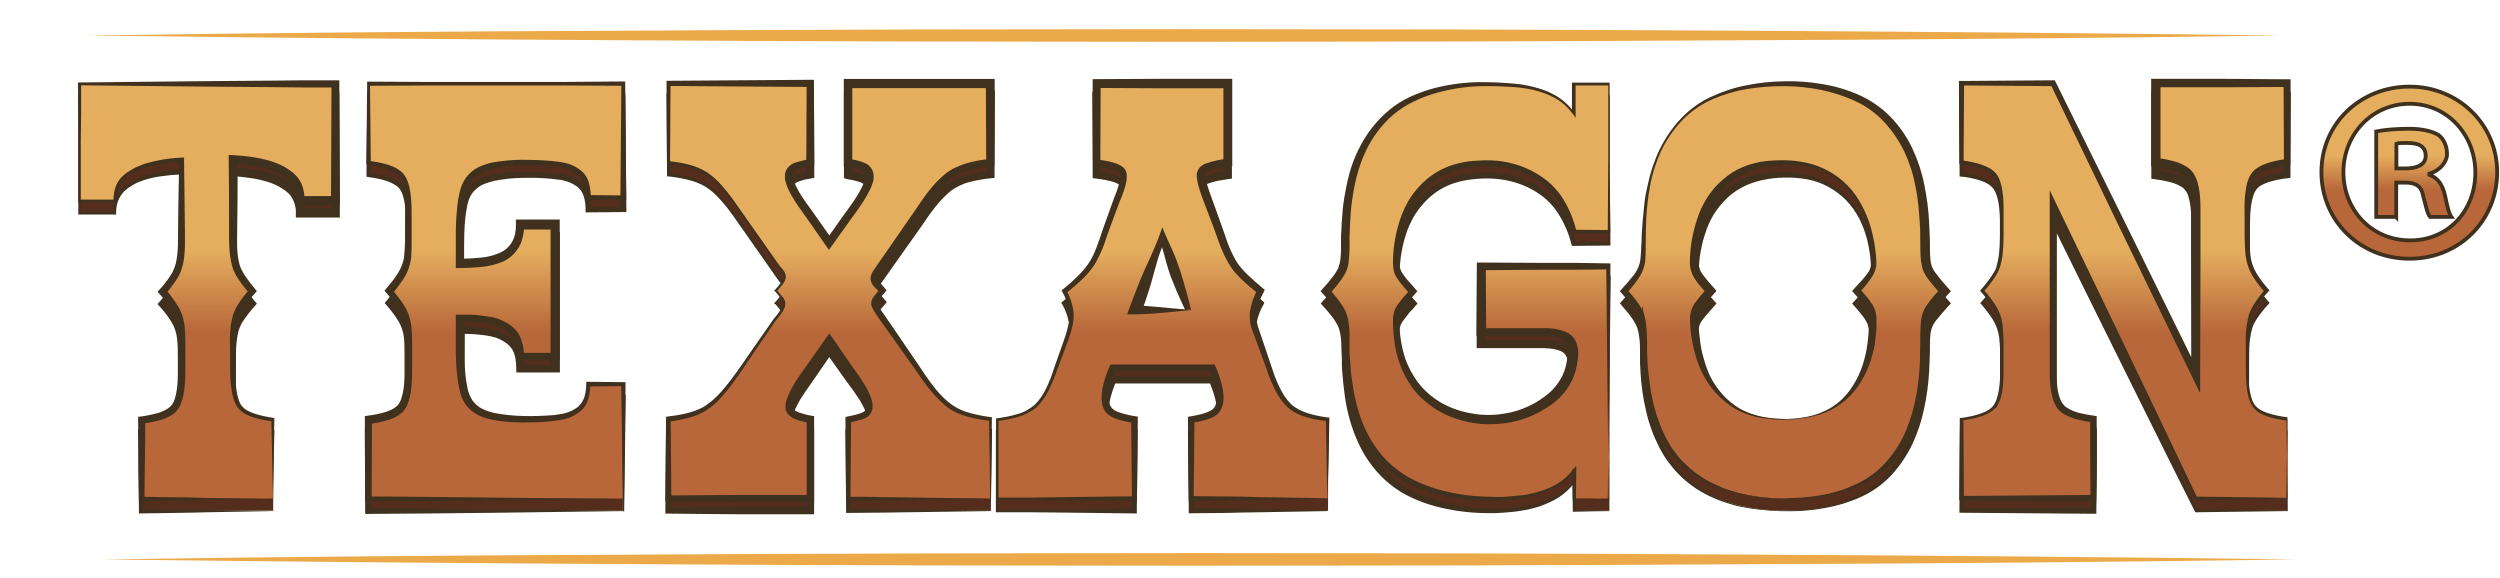 <?xml version="1.0" encoding="UTF-8"?>
<svg id="Layer_1" xmlns="http://www.w3.org/2000/svg" version="1.1" xmlns:xlink="http://www.w3.org/1999/xlink" viewBox="0 0 1500.7 347">
  <!-- Generator: Adobe Illustrator 29.2.1, SVG Export Plug-In . SVG Version: 2.1.0 Build 116)  -->
  <defs>
    <style>
      .st0 {
        fill: url(#linear-gradient2);
      }

      .st1 {
        fill: url(#texagon);
      }

      .st2 {
        fill: #542d1c;
      }

      .st3 {
        fill: url(#linear-gradient1);
      }

      .st4 {
        fill: #3f311e;
      }

      .st5 {
        fill: #3f311e;
      }

      .st6 {
        fill: #eba949;
      }

      .st7 {
        fill: url(#linear-gradient4);
      }

      .st8 {
        fill: url(#texagon1);
        stroke: #3f311e;
        stroke-miterlimit: 10;
        stroke-width: 2.3px;
      }

      .st9 {
        fill: url(#linear-gradient5);
      }

      .st10 {
        fill: url(#linear-gradient3);
      }

      .st11 {
        fill: url(#linear-gradient);
      }
    </style>
    <linearGradient id="linear-gradient" x1="124.7" y1="889.7" x2="124.7" y2="640.8" gradientTransform="translate(0 -590.4)" gradientUnits="userSpaceOnUse">
      <stop offset=".4" stop-color="#b8673a"/>
      <stop offset=".6" stop-color="#e5ae5e"/>
    </linearGradient>
    <linearGradient id="linear-gradient1" x1="297.7" y1="889.7" x2="297.7" y2="640.7" gradientTransform="translate(0 -590.4)" gradientUnits="userSpaceOnUse">
      <stop offset=".4" stop-color="#b8673a"/>
      <stop offset=".6" stop-color="#e5ae5e"/>
    </linearGradient>
    <linearGradient id="linear-gradient2" x1="498" y1="889.7" x2="498" y2="640.6" gradientTransform="translate(0 -590.4)" gradientUnits="userSpaceOnUse">
      <stop offset=".4" stop-color="#b8673a"/>
      <stop offset=".6" stop-color="#e5ae5e"/>
    </linearGradient>
    <linearGradient id="linear-gradient3" x1="697.8" y1="889.7" x2="697.8" y2="640.6" gradientTransform="translate(0 -590.4)" gradientUnits="userSpaceOnUse">
      <stop offset=".4" stop-color="#b8673a"/>
      <stop offset=".6" stop-color="#e5ae5e"/>
    </linearGradient>
    <linearGradient id="texagon" x1="880.8" y1="889.7" x2="880.8" y2="640.6" gradientTransform="translate(0 -590.4)" gradientUnits="userSpaceOnUse">
      <stop offset=".4" stop-color="#b8673a"/>
      <stop offset=".6" stop-color="#e5ae5e"/>
    </linearGradient>
    <linearGradient id="linear-gradient4" x1="1070.9" y1="889.7" x2="1070.9" y2="640.7" gradientTransform="translate(0 -590.4)" gradientUnits="userSpaceOnUse">
      <stop offset=".4" stop-color="#b8673a"/>
      <stop offset=".6" stop-color="#e5ae5e"/>
    </linearGradient>
    <linearGradient id="linear-gradient5" x1="1275.6" y1="889.7" x2="1275.6" y2="640.7" gradientTransform="translate(0 -590.4)" gradientUnits="userSpaceOnUse">
      <stop offset=".4" stop-color="#b8673a"/>
      <stop offset=".6" stop-color="#e5ae5e"/>
    </linearGradient>
    <linearGradient id="texagon1" data-name="texagon" x1="1446.3" y1="155.3" x2="1446.3" y2="52" gradientTransform="matrix(1,0,0,1,0,0)" xlink:href="#texagon"/>
  </defs>
  <path class="st6" d="M61.1,335.8c109.8-1.6,219.6-2.5,329.3-2.9,54.9-.4,109.8-.4,164.7-.7l164.7-.2,164.7.2,82.3.3,82.3.4c109.8.6,219.6,1.5,329.3,2.9-109.8,1.6-219.6,2.5-329.3,2.9l-82.3.4-82.3.3-164.7.2-164.7-.2c-54.9-.2-109.8-.3-164.7-.7-109.8-.6-219.6-1.5-329.3-2.9h0Z"/>
  <path class="st6" d="M51.8,21.3c109.8-1.6,219.6-2.5,329.3-2.9,54.9-.4,109.8-.4,164.7-.7l164.7-.2,164.7.2,82.3.3,82.3.4c109.8.6,219.6,1.5,329.4,2.9-109.8,1.6-219.6,2.5-329.4,2.9l-82.3.4-82.3.3-164.7.2-164.7-.2c-54.9-.2-109.8-.3-164.7-.7-109.8-.6-219.6-1.5-329.3-2.9h0Z"/>
  <path class="st2" d="M164,306.6h-78.9v-47.5c9.8-1.2,16.2-3.5,19.3-7.1s4.7-10.6,4.7-21.2v-16c0-4.9-.2-9-.5-12.3-.4-3.3-1.4-6.6-3-9.6-2.2-3.9-4.9-7.6-8-11,5.4-6,8.6-11.1,9.8-15.2,1.1-4.1,1.8-9.7,1.8-16.6v-47.2c-6.5.2-12.9,1.1-19.2,2.6-5.5,1.2-10.7,3.7-15.1,7.3-3.9,3.4-5.9,8.3-6,14.7h-21.1V57.5h153.7v70.1h-21.1c0-6.2-2-11.1-6-14.5-4.4-3.6-9.6-6.2-15.1-7.4-6.3-1.6-12.7-2.5-19.3-2.7v47.3c0,7,.6,12.5,1.8,16.6,1.2,4.1,4.5,9.1,9.9,15.1-5.4,6-8.6,11-9.9,15.1s-1.8,9.5-1.8,16.3v17.5c0,10.7,1.6,17.8,4.7,21.2,3.1,3.4,9.5,5.8,19.3,7.1v47.5Z"/>
  <path class="st5" d="M164.1,306.8l-39.3.7c-6.6.2-13.2.3-19.9.4l-20,.3h-1.5v-1.5l-.3-23.7c0-7.9,0-15.8-.2-23.7v-1.7l1.8-.2c3.8-.5,7.5-1.3,11.2-2.4,1.7-.6,3.3-1.4,4.8-2.3.7-.5,1.3-1,1.9-1.6.6-.7.9-1.3,1.4-2,1.5-3.1,2.1-6.9,2.5-10.7s.3-7.7.3-11.7v-11.9c0-3.9,0-7.8-.5-11.6-.4-3.6-1.6-7.1-3.5-10.1-2-3.3-4.4-6.3-6.9-9.1l-1.3-1.5,1.3-1.5c2.2-2.4,4.3-5,6.1-7.8.9-1.3,1.7-2.7,2.3-4.2.3-.7.6-1.4.8-2.1.2-.7.5-1.5.6-2.3.7-3.3,1-6.5,1.1-9.9.2-3.3,0-6.8.2-10.2l.5-41.1,1.4,1.4c-4.4,0-8.6.5-12.9,1.1-4.3.6-8.5,1.7-12.5,3.3-2,.8-3.8,1.8-5.6,3-.9.6-1.8,1.2-2.5,1.9-.8.7-1.5,1.4-2.1,2.2-1.3,1.7-2.2,3.5-2.8,5.5-.6,2-.8,4.2-.8,6.2v.8h-22.7v-53.3l-.2-17.6v-1h1l76.8-.8,38.4-.3,19.2-.2h21.5v2.3l.3,70.1v2.6h-26.4v-2.6c.2-3.8-1-7.6-3.3-10.7-.6-.7-1.2-1.4-2-2-.7-.7-1.6-1.2-2.4-1.8-1.7-1.1-3.4-2.1-5.3-2.9-1.9-.8-3.8-1.5-5.9-2-2-.6-4.2-1-6.2-1.4-4.2-.7-8.5-1.2-12.7-1.4l2.7-2.6c0,13.7,0,27.4-.2,41.1,0,3.4,0,6.9,0,10.2,0,3.3.4,6.6,1,9.9.2.7.4,1.6.6,2.3.2.7.5,1.4.8,2.1.7,1.5,1.5,2.9,2.3,4.2,1.9,2.8,3.9,5.4,6,7.9l1.2,1.4-1.2,1.4c-2.6,2.8-5,5.9-7.1,9.1-1,1.5-1.8,3.2-2.4,4.9-.6,1.8-.9,3.6-1.2,5.5-.5,3.8-.7,7.7-.7,11.5v11.9c0,4-.3,7.9,0,11.7s.9,7.7,2.4,11,4.8,5.1,8.5,6.3c3.7,1.2,7.4,2,11.3,2.6l.9.2v.9l-1,47.7.3-.4ZM163.8,306.4l-.9-47.3.9,1.1c-4-.4-8-1.2-11.9-2.4-2-.7-3.9-1.5-5.7-2.6-.9-.6-1.8-1.3-2.5-2.1s-1.4-1.8-1.9-2.7c-2-3.9-2.6-8-3.1-12s-.4-8.1-.5-12v-11.9c-.3-4,0-8.1.5-12.1.3-2,.7-4.1,1.3-6.1.7-2,1.6-4,2.7-5.8,2.1-3.4,4.7-6.7,7.3-9.8v2.8c-2.4-2.6-4.6-5.4-6.6-8.3-1-1.5-2-3.1-2.7-4.7-.4-.8-.7-1.8-1-2.7s-.5-1.8-.7-2.7c-1.6-7.1-1.4-14.1-1.4-20.9,0-13.7,0-27.4-.2-41.1v-2.7h2.7c4.5.3,9,.7,13.5,1.5,2.2.4,4.5.8,6.6,1.4,2.2.6,4.5,1.3,6.6,2.2s4.3,2,6.2,3.3c1,.7,2,1.4,2.9,2.1.9.8,1.9,1.8,2.7,2.7,1.6,2,2.8,4.3,3.4,6.7.7,2.3.9,4.8.9,7.3l-2.6-2.6h21.1l-2.6,2.6.3-70.1,2.3,2.3h-19.2l-19.2-.2-38.4-.3-76.8-.8,1-1v17.6c0,0-.2,17.6-.2,17.6v35.1l-.7-.7h21.1l-.8.7c0-2.2.3-4.6.8-6.8s1.6-4.4,3-6.2c.7-.9,1.5-1.8,2.4-2.5.8-.7,1.8-1.4,2.7-2,1.9-1.3,3.8-2.4,6-3.3,2-.9,4.2-1.7,6.4-2.2,2.1-.6,4.3-1,6.5-1.5,4.4-.8,8.8-1.3,13.2-1.5h1.4v1.4l.5,41.1c0,6.8.4,13.9-1,20.8-.2.8-.4,1.8-.7,2.7-.3.9-.6,1.8-.9,2.7-.7,1.7-1.6,3.3-2.6,4.8-2,3-4.1,5.8-6.5,8.4v-2.9c2.7,3.1,5.2,6.3,7.3,9.8,2.3,3.6,3.7,7.8,4.2,12.1.4,4.1.5,8.1.5,12.1v11.9c0,3.9,0,8-.4,12.1s-1,8.2-3,12.3c-.6,1-1.2,2-2,2.9-.7.8-1.7,1.6-2.6,2.2-1.9,1.2-3.8,2.1-5.9,2.8-3.9,1.2-7.9,2-12,2.5l1.8-2c0,7.9,0,15.8-.2,23.7l-.3,23.7-1.5-1.5,19.4.3c6.5,0,13,.2,19.5.4l39.6.7h-.4Z"/>
  <path class="st2" d="M374.1,306.6h-152.9v-47.5c9.8-1.2,16.2-3.5,19.3-7.1,3.1-3.4,4.7-10.6,4.7-21.2v-16c0-4.9-.2-9-.5-12.3-.4-3.3-1.4-6.6-3-9.6-2.2-3.9-4.9-7.6-8-11,3.1-3.4,5.8-7.2,8-11.2,1.6-2.9,2.6-6.1,3-9.5.3-3.2.5-7.3.5-12.2v-16c0-10.8-1.6-17.9-4.7-21.3s-9.5-5.8-19.3-6.9v-47.5h152.9v68.4h-21.1c0-6.7-1.6-11.5-4.8-14.4-3.2-2.9-7.5-4.7-13-5.4-6.2-.7-12.6-1.1-18.8-1.1-12.3,0-21.3,1.3-27,3.8-5.6,2.3-9.7,7.3-11,13.1-1.6,6.2-2.3,15-2.3,26.1v17.7c4,0,8.1-.2,12.3-.6,4-.3,7.9-1.2,11.6-2.7,3.5-1.4,6.6-3.8,8.7-6.9,2.2-3.2,3.3-7.5,3.3-13h21.1v79h-21.1c0-7.1-1.8-12.3-5.2-15.4-3.6-3.3-8.1-5.5-12.9-6.2-5-.9-10.1-1.3-15.3-1.3h-2.7v17.7c0,11.1.7,19.7,2.3,26,1.3,6,5.4,10.9,11,13.2,5.8,2.5,14.7,3.8,27,3.8s12.6-.3,18.8-1.1c5.5-.7,9.9-2.6,13-5.6s4.7-7.8,4.8-14.4h21.1v68.5h0Z"/>
  <path class="st4" d="M374.3,306.8l-76.2,1-38.4.4c-12.8,0-25.7.3-38.6.3h-1.9v-2l-.2-47.5v-1.9l1.9-.3c3.8-.5,7.5-1.2,11.2-2.4,1.7-.6,3.3-1.3,4.8-2.3,1.4-.8,2.5-2.1,3.3-3.5,1.5-3.1,2.1-6.9,2.5-10.7s.3-7.7.3-11.7v-11.9c0-3.9,0-7.8-.5-11.6-.4-3.6-1.6-7.2-3.5-10.2-2-3.3-4.4-6.3-6.9-9.2l-1.2-1.4,1.2-1.4c5-6,10-12.2,10.6-19.4.4-3.8.5-7.7.6-11.6v-11.9c0-4,.2-7.9,0-11.7s-.9-7.7-2.4-10.9c-.4-.7-.8-1.5-1.4-2.1s-1.2-1.2-2-1.7c-1.6-1-3.3-1.8-4.9-2.4-3.6-1.2-7.4-2-11.3-2.5l-1.3-.2v-1.2l.5-47.5v-1h1l38.2.2h76.5l38.2-.3h1v1l.6,68.4v1.6h-1.6l-21.1.2h-1.8v-1.8c0-5.5-1.2-11.1-5.4-13.9-2.1-1.5-4.6-2.6-7.2-3.3-1.3-.4-2.6-.6-4-.7s-2.8-.3-4.2-.5c-5.7-.5-11.3-.7-17-.5-5.6,0-11.3.7-16.7,1.7-2.6.6-5.2,1.4-7.6,2.5-2.2,1.1-4.2,2.8-5.8,4.8-1.5,2.1-2.5,4.5-3,7.1-.6,2.7-1,5.5-1.3,8.2-.6,5.7-.7,11.3-.7,16.9v17.2l-2.3-2.4c4,0,8.1-.2,12.1-.6,3.8-.3,7.6-1.2,11.2-2.7,1.7-.7,3.2-1.6,4.6-2.8.7-.6,1.3-1.2,1.9-2,.3-.4.6-.7.8-1.1s.5-.7.7-1.1c1.7-3,2.3-6.8,2.2-10.6v-2.6h26.3v84.3h-26.2v-2.5c0-3.8-.5-7.7-2.1-10.8-.4-.7-.9-1.4-1.4-2-.3-.4-.6-.7-.8-.9-.4-.3-.7-.7-1-.9-1.4-1.1-3-2.1-4.7-2.9s-3.5-1.3-5.3-1.7c-2-.4-3.9-.7-6-.9s-4-.4-6-.5-4,0-6,0l2.3-2.3v17.2c-.2,5.7,0,11.3.6,17,.3,2.8.7,5.6,1.3,8.3.5,2.5,1.6,5,3,7.2,1.5,2,3.5,3.7,5.8,4.9,2.4,1.2,5,2,7.6,2.6,5.5,1,11.2,1.6,16.7,1.7,5.7.2,11.3,0,17-.4,1.4,0,2.8-.3,4.2-.4,1.4-.2,2.7-.4,4-.7,2.6-.7,5-1.8,7.2-3.3,1-.7,2-1.7,2.7-2.7.7-1.1,1.3-2.2,1.8-3.4.8-2.6,1.2-5.3,1.2-8.1v-1.4h1.3l21.1.2h1.2v1.1l-.9,68.9-.3.3ZM373.9,306.4l-1-68.4,1.1,1.1-21.1.2,1.4-1.4c0,3.1-.3,6-1.2,8.9-.5,1.5-1.1,3-2,4.3s-2,2.5-3.3,3.4c-2.4,1.9-5.2,3.3-8.3,4.1-1.5.4-3,.7-4.5.9-1.4.2-2.9.4-4.4.6-5.8.6-11.6.7-17.4.7s-11.7-.5-17.5-1.6c-3-.6-6-1.5-8.6-2.8-2.9-1.4-5.4-3.5-7.3-6-1.9-2.6-3.2-5.5-3.8-8.6-.7-2.9-1.2-5.8-1.5-8.7-.7-5.8-.9-11.6-.9-17.5v-19.5h8.6c2.1,0,4.2.2,6.3.5s4.2.5,6.3.9c2.2.4,4.4,1,6.4,2,2,.9,4.1,2.1,5.9,3.5.5.4.8.7,1.3,1.1s.8.8,1.3,1.3c.8.9,1.5,2,2,3,2.3,4.3,2.8,8.8,2.8,13.1l-2.5-2.5h21.1l-2.6,2.5v-79.1l2.6,2.6h-21.1l2.6-2.6c0,2.2-.2,4.5-.7,6.6-.5,2.3-1.2,4.5-2.4,6.5-.3.6-.7,1-1,1.5s-.7.9-1,1.4c-.7.9-1.6,1.7-2.4,2.5-1.8,1.5-3.7,2.8-5.9,3.6-4.1,1.7-8.4,2.7-12.7,3-4.2.4-8.4.6-12.6.6h-2.3v-19.6c0-5.9.3-11.6.9-17.5.3-3,.8-5.9,1.5-8.7.7-3.2,2-6,3.8-8.6,2-2.6,4.5-4.7,7.3-6.1,2.8-1.3,5.7-2.3,8.7-2.9,5.8-1,11.6-1.6,17.6-1.6s11.6.2,17.4.7c1.5.2,2.9.3,4.4.5s3,.5,4.5.8c3.1.7,5.9,2.1,8.4,4,1.3.9,2.5,2.1,3.4,3.5.9,1.3,1.6,2.8,2,4.4.8,3,1.2,6,1.2,9.1l-1.8-1.8,21.1.2-1.6,1.6.6-68.4,1,1-38.2-.2h-76.5l-38.2.2,1-1,.5,47.5-1.3-1.4c4,.4,8,1.2,11.9,2.4,2,.7,4,1.5,5.8,2.6.9.7,1.8,1.3,2.6,2.1.7.8,1.4,1.8,2,2.8,2,3.9,2.6,8.1,3,12.1s.4,8.1.4,12v11.9c0,4,0,8-.3,12.1-.5,4.3-1.9,8.4-4.2,12-2.1,3.4-4.6,6.7-7.3,9.9v-2.8c2.8,3.1,5.2,6.3,7.4,9.8,2.3,3.6,3.7,7.7,4.2,12,.4,4.1.5,8.1.5,12.1v11.9c0,3.9,0,8-.4,12.1s-1,8.2-3,12.3c-.6,1-1.2,2-2,2.9-.8.8-1.7,1.6-2.7,2.2-1.9,1.2-3.8,2.1-5.9,2.8-3.9,1.2-7.9,2.1-12,2.5l1.9-2.1-.2,47.5-1.9-1.9c12.6,0,25.3.2,37.9.3l38,.4,76.7.8h-.3Z"/>
  <path class="st2" d="M594.5,306.6h-85.3v-47.5c4.8-.8,8.2-1.8,10.1-2.9,2-1.1,3.1-3.2,2.9-5.4,0-4-3.4-10.6-10.2-20l-14-20-13.9,20c-6.8,9.6-10.2,16.4-10.2,20.4s1.1,3.9,2.9,4.8c2,1.2,5.3,2.2,10,3.1v47.5h-85.1v-47.5c10.5-1.2,18.4-3.6,23.7-7.3s11.5-10.7,18.7-21.1,14.4-20.9,21.7-31.3c3.6-4.2,5.5-7.4,5.5-9.7s-.5-2.2-1.2-3.1c-.7-1.1-2-2.5-3.5-4.3l-.3-.2c1.5-1.6,2.8-3.3,4-5,.7-.9,1.1-2,1.2-3.3,0-1.7-1.1-3.6-3.3-6l-24.2-34.6c-7.1-10.4-13.2-17.5-18.5-21.1-5.3-3.6-13.2-6-23.7-7.1v-47.5h85.1v47.5c-4.7.7-8.1,1.7-10,2.9-1.9,1.1-3,3.2-2.9,5.4,0,4,3.4,10.6,10.2,20l13.9,19.8,14-19.8c6.8-9.5,10.2-16.2,10.2-20,0-2.1-.9-4.3-2.8-5.4-1.9-1.2-5.3-2.1-10.2-2.9v-47.5h85.3v47.5c-10.5,1.1-18.4,3.4-23.7,7.1-5.4,3.6-11.5,10.7-18.4,21.1l-24.1,34.4c-2.4,3.2-3.6,5.5-3.6,7.2s1,3.1,3.2,4.8l2,2.3-1.6,1.8c-2.3,2.4-3.4,4.3-3.4,5.6s1.3,4,3.9,7.5l23.6,33.9c6.9,10.3,13,17.3,18.4,20.9s13.3,6,23.7,7.3v47.5h0Z"/>
  <path class="st4" d="M594.7,306.8l-42.5.6-21.4.3c-7.2,0-14.3.2-21.6.2h-1.3v-1.3l-.4-47.5v-1.4l1.4-.3c2.5-.5,5-1,7.5-1.9,1-.3,2-.8,2.9-1.5.7-.7,1-1.6,1.1-2.5.2-2-.7-4.5-1.8-6.7-1.1-2.3-2.4-4.6-3.9-6.7-1.4-2.2-3-4.4-4.6-6.5l-4.7-6.5-9.3-13.1h3.3l-9,13.1-4.6,6.6c-1.5,2.1-3,4.3-4.4,6.5-1.4,2.1-2.6,4.4-3.7,6.7-.6,1.1-1,2.2-1.4,3.4-.4,1-.5,2-.5,3.1s.5,1.6,1,2c.8.7,1.8,1.2,2.8,1.6,2.4.8,4.8,1.5,7.3,1.9l1.8.3v51.5h-44.8c-14.2,0-28.4-.3-42.6-.4h-1.9v-1.8l.4-47.5v-1.3l1.2-.2c3.7-.4,7.4-1,11.1-1.9s7.1-2.1,10.3-3.9c3.2-2,6-4.3,8.6-7,2.6-2.7,5-5.6,7.3-8.6,2.3-3,4.5-6.1,6.7-9.2l6.5-9.4,13.1-18.8h0c1.1-1.2,2.1-2.5,3.1-3.9.9-1.3,1.7-2.7,2.1-4.3.2-.7.2-1.4,0-2-.3-.7-.7-1.4-1.1-2l-3.2-3.9.2.2-.3-.2-.8-.5.7-.7c.9-1,1.9-2.1,2.7-3.2.8-1,1.6-2.1,2.1-3.3.2-.6.3-1.1.2-1.7,0-.7-.3-1.2-.7-1.8-.7-1.2-1.5-2.2-2.4-3.2h0l-27.4-39.1c-2.3-3.2-4.7-6.3-7.4-9.2-2.5-3-5.5-5.6-8.7-7.7-3.3-2-7-3.4-10.8-4.3-3.8-.9-7.7-1.6-11.6-2h-.9v-1l-.3-47.5v-1.4h1.4l85.1-.6h2v2l.2,47.5v1.9l-1.9.3c-2.5.4-4.9.9-7.3,1.8-.9.3-1.9.8-2.6,1.5-.6.6-.9,1.4-1,2.2-.2,1.8.7,4.2,1.7,6.4,1.1,2.3,2.4,4.6,3.8,6.7s2.9,4.3,4.5,6.4l4.6,6.5,9.2,13h-3.9l9.2-13.1,4.7-6.5c1.6-2.1,3-4.3,4.4-6.5,1.4-2.1,2.6-4.4,3.7-6.7,1-2.2,1.9-4.7,1.6-6.2,0-.7-.5-1.5-1-2-.3-.3-.7-.6-1-.7-.5-.3-1-.5-1.5-.7-2.4-.7-4.8-1.3-7.3-1.6l-2.1-.7v-52.4h88c0,0,2.6,0,2.6,0v2.6l-.2,47.5v2.2l-2.1.2c-4.4.4-8.7,1.2-13,2.3-4.1,1-8,3-11.4,5.5-3.3,2.8-6.4,6-9.1,9.5-2.8,3.4-5.3,7.2-7.9,11l-15.8,22.3-7.9,11.2c-.7.8-1.3,1.8-1.9,2.6-.5.7-.8,1.7-1.1,2.5v.8c0,.4.3.7.5.9.6.8,1.2,1.5,2,2.1h0v.2l2,2.3,1,1.2-1,1.2c-.7.8-1.6,1.9-2.3,2.6s-1.3,1.6-1.9,2.4c-.2.3-.3.7-.4,1,0,.3,0,.7.2.9.4.9.8,2,1.4,2.8.6.9,1.2,1.9,1.9,2.8l2,2.9,4,5.8,15.8,23.2,3.9,5.8c1.3,1.9,2.7,3.8,4.1,5.6,2.8,3.7,5.9,7.1,9.3,10,3.5,2.9,7.5,5,11.9,6.3,4.5,1.3,8.9,2.2,13.6,2.8h.7v.8l-.7,47.8v.3ZM594.4,306.4l-.7-47.3.7.8c-4.7-.5-9.4-1.3-14-2.6-2.3-.7-4.6-1.5-6.7-2.5s-4.2-2.3-6.1-3.9c-3.6-3.1-6.9-6.5-9.9-10.3-1.5-1.9-2.9-3.7-4.3-5.7l-4-5.8-16.2-22.9-4.1-5.7-2-2.9c-.7-.9-1.4-2-2-3-.7-1.1-1.3-2.2-1.8-3.4,0-.4-.2-.7-.3-1.1v-1.4c0-.8.4-1.6.7-2.2.7-1.1,1.4-2.2,2.3-3.2.8-.9,1.6-1.8,2.3-2.6v2.4l-2-2.3.2.2c-1-.8-2-1.8-2.7-2.9-.5-.7-.7-1.4-1-2.1,0-.5-.2-.8-.2-1.3s0-.8,0-1.2c.3-1.3.8-2.6,1.6-3.7.7-1,1.3-2,2-3l7.8-11.2,15.5-22.4c2.5-3.7,5.1-7.6,8-11.3,2.9-3.7,6.1-7.2,9.8-10.2,2-1.6,4-2.9,6.2-3.9,2.1-1,4.5-1.9,6.7-2.6,4.6-1.3,9.1-2.1,13.9-2.6l-2.1,2.4-.2-47.5,2.6,2.6h-42.7c0,0-42.7,0-42.7,0l2.6-2.6v47.5l-2.3-2.5c2.8.4,5.6,1,8.3,1.9.7.3,1.5.6,2.1.9.8.5,1.6.9,2.2,1.6,1.4,1.3,2.2,3.1,2.5,5v2.6c0,.8-.3,1.6-.5,2.3-.5,1.4-.9,2.8-1.6,4.1-1.2,2.5-2.6,4.9-4.1,7.3-1.5,2.3-3.1,4.6-4.6,6.7l-4.7,6.5-9.3,13-2,2.8-2-2.8-9.1-13-4.6-6.5c-1.6-2.1-3.1-4.4-4.6-6.7s-2.9-4.7-4-7.3c-.7-1.3-1.1-2.7-1.6-4,0-.4-.2-.7-.3-1.1,0-.4-.2-.7-.2-1.2,0-.8,0-1.7,0-2.5.2-1.9,1-3.6,2.4-4.9.7-.7,1.3-1.1,2.1-1.6.7-.4,1.4-.7,2.1-.9,2.7-.9,5.4-1.5,8.2-1.9l-1.9,2.1.2-47.5,2,2-85.1-.6,1.4-1.4-.3,47.5-.9-1c4,.4,8,1.1,11.9,2.1,4,1,7.7,2.5,11.3,4.7,3.3,2.3,6.4,5,9,8.1,2.6,3,5.1,6.1,7.4,9.4,4.6,6.6,9.1,13,13.7,19.5l13.7,19.5h0c1,.9,2,2.1,2.7,3.4s.7,1.5.7,2.2c0,.8,0,1.7-.3,2.4-.6,1.4-1.4,2.7-2.3,3.8-.8,1.1-1.8,2.2-2.7,3.3l-.2-1.2.3.2h0v.2l3.3,4c.7.7,1.1,1.5,1.4,2.4.2.5.3,1,.3,1.5s0,.9-.2,1.5c-.5,1.8-1.3,3.3-2.3,4.8-1,1.4-2,2.8-3.2,4.1h0l-12.9,18.8-6.5,9.5c-2.1,3.2-4.3,6.3-6.6,9.4-2.2,3.1-4.7,6-7.3,8.9-2.6,3-5.6,5.5-8.9,7.5-3.4,2-7.1,3.4-10.9,4.4-3.7.9-7.5,1.7-11.4,2.1l1.3-1.4.4,47.5-1.8-1.8c14.2,0,28.4-.3,42.6-.3h42.6l-2.2,2.2v-47.5l1.9,2.1c-2.8-.5-5.5-1.1-8.1-2-1.5-.6-2.9-1.4-4.1-2.4-.7-.7-1.2-1.4-1.7-2.2s-.7-1.8-.7-2.7c0-1.6.2-3.3.7-4.7.5-1.4,1-2.7,1.6-4,1.2-2.4,2.5-4.8,4-7.2,1.5-2.3,3-4.5,4.6-6.7l4.6-6.5,9.1-13,1.7-2.4,1.7,2.3,9.1,13.2,4.6,6.6c1.6,2.1,3.1,4.4,4.6,6.7,1.5,2.3,2.9,4.7,4,7.3.7,1.3,1.1,2.6,1.5,4,.2.7.4,1.5.5,2.2v2.4c-.2,1.8-1,3.3-2.2,4.6-.7.6-1.3,1-2,1.4-.7.3-1.4.6-2,.8-2.6.8-5.3,1.5-8.1,1.9l1.4-1.6-.4,47.5-1.3-1.3c7.1,0,14,0,21.1.2l21.2.3,42.8.5-.2-.2Z"/>
  <path class="st2" d="M796.9,306.6h-82v-47.5c6.4-.9,10.9-2.3,13.5-4.1s3.8-4.8,3.8-9-1.6-10.5-4.7-18h-59.6c-3.2,7.4-4.7,13.4-4.7,18s1.3,7.2,3.9,9,7.1,3.2,13.6,4.1v47.5h-82.1v-47.5c10.1-1.2,17.6-3.6,22.1-7.3,4.6-3.6,8.6-10.7,12.2-20.9l6.1-17.1c2.9-7.4,4.3-13.1,4.3-17.1s-1.4-9.2-4.3-14.6c7.9-6.2,13.2-11.5,16-15.9,3.3-5.5,5.9-11.3,7.6-17.4l7.7-21c2.8-6.7,4.3-11.6,4.3-14.8s-1.2-4-3.5-5c-2.3-1.1-6.6-2-12.6-2.9v-47.5h78.9v47.5c-5.9.8-10,1.8-12.6,2.8s-3.7,2.7-3.7,5.1,1.6,7.9,4.7,16.2l7,18.9c2.4,7.4,5,13.4,7.9,17.9s8.3,9.9,16.2,16.2c-3,5.5-4.4,10.4-4.4,14.8s.4,5.1,1.1,7.5c.6,1.8,3.6,10.6,9.3,26.4,3.5,10.3,7.6,17.3,12.2,20.9,4.6,3.6,11.9,6,22.1,7.3v47.5h-.2ZM714.9,193.2l-17.2-47.3-17.3,47.3h34.5Z"/>
  <path class="st4" d="M797.1,306.8l-40.8.7c-6.9,0-13.8.3-20.6.4l-20.7.2h-1.4v-1.5l-.3-23.7-.2-23.7v-1.6l1.7-.3c3.4-.5,6.8-1.3,10-2.5.7-.3,1.5-.7,2.1-1,.6-.4,1.1-.8,1.6-1.3.9-1.1,1.5-2.4,1.7-3.9.5-3.1,0-6.5-.9-9.8-.9-3.3-2.1-6.7-3.5-9.9l2,1.3h-29.9c-10,0-19.9,0-29.9,0l2-1.3c-1.4,3.3-2.5,6.5-3.4,9.9-.8,3.3-1.4,6.7-.9,9.8.2,1.4.7,2.7,1.7,3.8,1,1,2.3,1.9,3.7,2.3,3.3,1.2,6.6,2,10,2.5l1.8.3v1.7l-.5,47.5v1.5h-1.5l-41.1-.5-20.6-.2h-20.6c0,0-.8,0-.8,0v-49h.7c4.1-.6,8.1-1.3,12-2.5,3.9-1.2,7.6-2.9,10.5-5.6,2.9-2.9,5.2-6.2,6.9-9.9,1.8-3.7,3.3-7.5,4.5-11.4l4.1-11.7c1.3-3.9,2.9-7.7,3.9-11.7.6-2,.9-3.9,1.3-5.9.3-2,.3-3.9,0-5.8-.7-3.9-2-7.7-4-11.2l-.7-1.1,1-.8c3.2-2.5,6.2-5.2,9.1-8.1,1.4-1.4,2.8-2.9,4.1-4.5,1.2-1.5,2.3-3.2,3.3-4.8,2-3.5,3.5-7.3,4.8-11.1.4-.9.7-2,1-2.9s.7-2,1-3l2.1-5.9,4.2-11.7c.4-1,.7-2,1.1-3s.7-1.9,1.1-2.8c.7-1.9,1.3-3.8,1.9-5.7s.5-1.9.6-2.8c.2-.8.2-1.6,0-2.4,0-.6-.4-1.1-.8-1.5-.6-.5-1.2-.8-2-1.1-1.9-.7-3.7-1.1-5.6-1.5-2-.4-4-.7-6-.9l-2-.3v-2l-.2-47.5v-2.4h2.4l39.4-.2h42v52.4l-2.2.3c-2,.3-4,.7-6,1-1.9.4-3.7.8-5.6,1.5-.7.2-1.3.6-1.8,1-.4.4-.6.8-.7,1.3v.9c0,.5,0,.8.2,1.3.2.9.4,1.9.7,2.8,1,3.8,2.5,7.6,3.9,11.5l4.2,11.7,2.1,5.9c.7,2,1.3,3.9,2,5.8,1.3,3.8,3,7.4,4.9,11,.9,1.7,2,3.3,3.3,4.8,1.3,1.5,2.6,3,4.1,4.4,2.9,2.8,6,5.5,9.1,8.1l1.3,1.1-.7,1.5c-2,3.4-3.3,7.1-4,11-.2.9-.3,1.9-.3,2.8s0,2,.2,2.9c0,.9.3,2,.5,2.9,0,.5.2.9.4,1.4l.5,1.5,7.9,23.4c1.2,3.9,2.7,7.7,4.5,11.3,1.7,3.6,3.9,7,6.7,9.8,2.8,2.6,6.5,4.4,10.3,5.6,3.9,1.2,7.9,2,11.9,2.5h.9v1l-1,47.6h.2ZM796.7,306.4l-.8-47.3.9,1c-4.2-.4-8.4-1.1-12.4-2.3-4.2-1.1-8.1-3.1-11.4-5.9-3.1-3-5.7-6.5-7.5-10.4-1.9-3.7-3.5-7.6-4.8-11.6l-8.6-23.4-.6-1.5c-.2-.6-.3-1-.5-1.6-.3-1.1-.5-2.1-.6-3.3-.2-1.1-.2-2.2-.2-3.3s0-2.2.3-3.3c.7-4.3,2.2-8.5,4.3-12.3l.6,2.5c-3.3-2.6-6.5-5.3-9.6-8.2-1.5-1.5-3-3-4.5-4.7-.7-.8-1.4-1.7-2-2.6s-1.2-1.9-1.8-2.8c-2.1-3.7-3.9-7.5-5.4-11.5-.7-2-1.4-4-2.1-5.9l-2.1-5.8-4.4-11.5c-1.5-3.9-3-7.8-4.1-11.9-.3-1-.6-2-.7-3.3,0-.6-.2-1.2-.3-1.8v-2.1c.3-1.6,1-3,2.1-4.1,1-.9,2.2-1.7,3.5-2.1,2-.7,4.2-1.3,6.4-1.8,2-.4,4.2-.7,6.2-1.1l-2.2,2.6v-47.4l2.7,2.6h-39.4l-39.4-.2,2.4-2.4-.2,47.5-2-2.2c2,.3,4.2.7,6.2,1,2.1.4,4.3,1,6.3,1.8,1.2.5,2.3,1.2,3.3,2,1.1,1,1.8,2.4,2,3.9.2,1.2,0,2.5,0,3.7-.2,1.1-.4,2.1-.7,3.3-.6,2.1-1.3,4.1-2,6-.4.9-.7,2-1.2,2.9s-.7,1.9-1.1,2.9l-4.3,11.5-2.1,5.8c-.4.9-.7,2-1,2.9s-.7,2-1,3c-1.4,4-3.2,7.8-5.3,11.5-.6.9-1.1,1.9-1.8,2.8s-1.3,1.8-2,2.6c-1.4,1.7-2.9,3.2-4.4,4.7-3.1,2.9-6.2,5.6-9.6,8.2l.4-1.9c2,3.8,3.4,7.9,4.1,12.2.3,2.1.3,4.4,0,6.5-.4,2.1-.8,4.2-1.4,6.2-1.2,4.1-2.8,7.9-4.2,11.8l-4.3,11.6c-1.4,4-3,7.8-4.8,11.5-1.9,3.8-4.3,7.3-7.3,10.3-3.3,2.8-7.2,4.7-11.3,5.9-4,1.1-8.2,2-12.3,2.4l.7-.7v47.5l-.7-.8h20.6c0,0,20.6-.3,20.6-.3l41.1-.5-1.5,1.5-.5-47.5,1.7,2c-3.7-.5-7.4-1.3-11-2.6-.9-.4-1.9-.8-2.8-1.3-.9-.6-1.9-1.2-2.6-2-1.5-1.7-2.4-3.7-2.8-5.9-.5-3.9-.2-7.8.9-11.6.9-3.6,2.2-7.1,3.6-10.5l.6-1.3h62.5l.6,1.3c1.5,3.4,2.7,6.9,3.6,10.4.9,3.6,1.6,7.4.9,11.5-.4,2.1-1.2,4.2-2.7,5.9-.7.8-1.6,1.5-2.5,2-.8.5-1.8.9-2.7,1.3-3.5,1.3-7.2,2.1-10.9,2.6l1.6-1.9-.2,23.7-.3,23.7-1.5-1.5,20.3.2c6.8,0,13.6.2,20.4.4l41.1.7h0Z"/>
  <path class="st4" d="M714.7,193.1c-2-4.4-3.9-8.4-5.7-12.3s-3.4-7.7-4.9-11.5c-1.6-3.7-2.8-7.4-3.9-11.3-1-3.8-2-7.8-3.3-11.8h1.5c-1.6,3.9-3,7.9-4.1,11.9-1.2,4-2.2,8.1-3.4,12.2s-2.5,8-3.9,12-2.6,8-4.2,11.9l-2.5-3.5c2.7,0,5.4,0,8.1.3s5.4.4,8.3.7l8.6.8,9.3.8h0ZM715.1,193.4l-8,.8c-1.4.2-2.8.3-4.2.4s-2.9.3-4.4.4c-3,.3-6,.5-9,.7s-6.1.3-9.1.3h-3.8l1.3-3.6c1.4-4,3-7.8,4.5-11.8s3.1-7.8,4.8-11.6c1.8-3.8,3.5-7.6,5.2-11.5s3.3-7.7,4.6-11.7l.7-2,.8,2c1.6,3.9,3.5,7.8,5.3,11.9,1.8,4,3.3,8.2,4.7,12.4,1.3,4.1,2.5,8.2,3.6,12.2s2.1,7.8,2.9,11.3h0Z"/>
  <path class="st2" d="M965.8,306.6h-21.1v-17.9c-3.5,4.8-8.2,8.7-13.6,11.3-5.5,2.6-11.3,4.4-17.4,5.2-5.6.8-11.2,1.3-16.8,1.3-19.3,0-35.5-3.2-48.8-9.6s-23.4-16.6-30.3-30.5c-6.9-14-10.3-32.5-10.3-55.5s-.7-12.5-2-15.7-4.6-7.7-9.6-13.2c2.8-3.1,5.5-6.2,7.9-9.6,1.6-2.3,2.7-4.9,3.2-7.7.5-3.8.7-7.7.7-11.6,0-24.2,3.6-43.3,10.8-57.2,7.2-14,17.1-23.8,29.8-29.6,12.7-5.9,27.3-8.7,43.9-8.7s12.1.3,18.7.9c6.5.6,12.8,2.1,18.9,4.7,6,2.6,11.3,6.8,15.1,12.1v-17.7h21.1v88.5h-21.1c-3.5-14.1-10.1-24.6-19.6-31.2-9.5-6.6-20.5-9.9-32.9-9.9s-23.6,2.9-31.5,8.7c-7.8,5.7-13.8,13.5-17.1,22.5-3.5,9.1-5.3,18.9-5.3,28.7s.6,5.1,2,7.3c1.7,2.5,3.5,4.8,5.6,7.1l2.3,2.7-2,2.3c-2.1,2.2-4.1,4.7-5.9,7.2-1.4,2.1-2.1,4.7-2,7.2,0,10.8,1.6,20,4.8,27.6,2.8,7.1,7.2,13.4,12.7,18.6,5.2,4.7,11.3,8.4,18,10.6,6.5,2.2,13.3,3.4,20.2,3.4,12.4.2,24.5-3.6,34.6-10.7,10.1-7.2,15.4-17,15.9-29.6,0-4.7-1.6-7.9-4.8-9.6-3.3-1.7-7.7-2.6-13.6-2.6h-36.6v-39.4h76.4v139.4h.2Z"/>
  <path class="st4" d="M966,306.8c-7,0-14.1.3-21.3.4h-.6v-.6l-.2-17.9,1.5.5c-2.9,4.2-6.7,7.6-11.1,10.2-2.1,1.3-4.5,2.3-6.8,3.3s-4.7,1.8-7.2,2.4c-2.4.7-4.8,1.1-7.3,1.5s-4.9.7-7.4.9c-2.5.2-4.9.4-7.4.5s-4.9,0-7.4,0c-10-.2-19.9-1.6-29.6-4.2-4.8-1.3-9.6-3.1-14.1-5.2-4.6-2.1-8.9-4.8-12.8-8-4-3.2-7.5-6.8-10.6-10.9-3.1-4-5.8-8.4-7.9-12.9-4.3-9.1-7.1-18.9-8.5-28.8-.7-4.9-1.2-10-1.6-14.9l-.2-3.7v-3.7c0-2.5,0-5-.2-7.3,0-2.4-.3-4.7-.6-7.1-.2-1.1-.4-2.2-.7-3.3-.3-1-.7-2-1.2-3-1.1-2-2.4-4-3.9-5.8-1.5-1.9-3.1-3.7-4.7-5.5l-1.4-1.5,1.3-1.5c1.7-1.8,3.3-3.6,4.7-5.5,1.5-1.8,2.9-3.6,4-5.7.5-.9.9-2,1.2-3,.3-1,.6-2.1.7-3.3.3-2.3.4-4.7.4-7.2v-7.4c.2-2.5.3-5,.4-7.4.3-5,.7-10,1.5-14.9s1.8-9.9,3.1-14.7c1.3-4.8,3.1-9.6,5.3-14.1,4.4-9.2,10.6-17.3,18.4-23.9,3.9-3.3,8.3-6,12.8-8.1,4.6-2.1,9.3-3.8,14.1-5.1,9.7-2.5,19.6-3.8,29.7-3.7,4.9,0,10,.2,14.9.6,2.5.2,4.9.4,7.4.7,2.5.3,4.9.7,7.3,1.4,2.4.6,4.8,1.3,7.2,2.2,2.3.8,4.7,2,6.8,3.2,4.4,2.6,8.1,6,11.1,10.1l-1.4.5v-18.4h22.6v45c0,0,.4,44.3.4,44.3v1.1h-1.1l-21.1.2h-.9l-.3-.9c-1.8-7.3-4.9-14.2-9.2-20.4-2.1-3-4.7-5.7-7.6-8-2.9-2.3-6.1-4.3-9.5-5.9-6.8-3.2-14.1-4.9-21.6-5.2-3.7-.2-7.4,0-11.2.4s-7.3,1.1-10.9,2.2-6.8,2.7-10,4.7c-3.1,2-5.9,4.5-8.4,7.2s-4.7,5.7-6.5,8.8c-1.8,3.3-3.3,6.6-4.4,10.1-2.3,7.1-3.6,14.5-3.8,22v2.8c0,.8,0,1.7.2,2.4s.4,1.5.7,2.2c.4.7.7,1.4,1.2,2,1,1.5,2.2,3,3.4,4.3l3.8,4.3,1.4,1.6-1.4,1.6c-.8,1-1.7,2-2.6,2.9s-1.7,1.9-2.4,2.9-1.6,2-2.2,2.9l-.5.7c-.2.2-.3.5-.4.7-.3.5-.5.9-.7,1.4-.4,1-.6,2-.6,3.1v3.6c0,2.5.3,5,.6,7.4.6,4.9,1.7,9.8,3.3,14.3,1.8,4.6,4.1,8.9,7,12.9,2.9,3.9,6.4,7.3,10.4,10.1,4,2.9,8.4,5,13,6.6,4.7,1.6,9.5,2.6,14.4,3,4.9.4,9.9.2,14.7-.7,4.8-.7,9.6-2.2,14-4.3,2.2-1,4.4-2.1,6.4-3.5,2-1.3,4-2.7,5.9-4.3,3.6-3.1,6.5-7,8.5-11.3,1-2.1,1.7-4.5,2.1-6.8s.7-4.7.8-7.1c0-2-.5-3.9-1.7-5.6-.6-.7-1.3-1.3-2.1-1.7-1-.5-2-.8-3.1-1.1-2.3-.6-4.7-.8-7.1-.9h-38.4c0,0-2.4,0-2.4,0v-2.4l.2-39.4v-2.4h2.1l38.1.2h19.1c0,0,19.1.3,19.1.3h1.8v1.8l-.7,70.1-.9,69.6.6.2ZM965.7,306.4l-.8-69.9-.7-69.3,1.8,1.8-19.1.2h-19.1c0,0-38.1.3-38.1.3l2.2-2.2.2,39.4-2.4-2.4h30.8c0,0,5.8,0,5.8,0h2c2.8,0,5.5.4,8.2,1.1,1.4.4,2.8.8,4.1,1.5,1.5.7,2.8,1.8,3.9,3,1,1.3,1.8,2.8,2.2,4.4.4,1.5.7,3,.7,4.5,0,2.8-.4,5.5-.9,8.2s-1.4,5.3-2.5,7.8c-2.2,5-5.6,9.5-9.9,13.1-2,1.8-4.2,3.3-6.5,4.7-2.2,1.4-4.7,2.7-7.1,3.8-4.9,2.2-10,3.8-15.3,4.7s-10.6,1.1-16,.7c-5.3-.5-10.6-1.5-15.6-3.3-7.7-2.6-14.7-6.9-20.5-12.6-2-1.9-3.7-4-5.3-6.1-3.2-4.4-5.7-9.1-7.5-14.1-1.8-5-3-10.2-3.5-15.5-.3-2.6-.5-5.3-.6-7.9v-4c0-1.5.4-3,.8-4.5.3-.7.6-1.4.9-2.1.2-.4.4-.7.6-1l.6-.8c.7-1.1,1.6-2.1,2.4-3.2s1.7-2,2.6-3c.8-.9,1.7-1.9,2.5-2.9v3.1l-3.8-4.4c-1.3-1.5-2.6-3.1-3.7-4.7-.7-.9-1.2-1.9-1.7-2.9s-.7-2.1-.9-3.3-.3-2.1-.3-3.3v-3c.3-7.9,1.7-15.7,4.2-23.3,1.2-3.8,2.9-7.4,4.8-10.9,2-3.4,4.4-6.7,7.2-9.6s5.9-5.5,9.2-7.6c3.4-2.1,7.1-3.8,11-4.9,3.8-1.1,7.7-1.9,11.6-2.2s7.8-.5,11.8-.3c7.9.4,15.7,2.4,22.8,5.9,3.5,1.8,6.9,3.9,10,6.4,3.1,2.5,5.8,5.5,8.1,8.7,4.5,6.5,7.6,13.8,9.4,21.5l-1.2-.9,21.1.2-1.1,1.1.3-44.3v-44.3c0,0,.8.7.8.7h-21.1l.7-.7v20.1l-1.4-2c-2.9-3.9-6.5-7.3-10.7-9.7-2.1-1.2-4.3-2.2-6.6-3-2.3-.8-4.7-1.6-7-2.1-2.3-.6-4.7-1-7.2-1.2-2.4-.3-4.8-.5-7.3-.7-4.9-.3-9.9-.5-14.7-.4-9.8,0-19.5,1.5-28.9,4.1-4.7,1.3-9.2,3.1-13.6,5.2-4.4,2.1-8.4,4.7-12.1,7.8-7.3,6.3-13.1,14.2-17.1,23.1-4,8.7-6.2,18.3-7.6,27.9-.7,4.8-1.1,9.7-1.3,14.6,0,2.4-.2,4.8-.3,7.3v7.4c0,2.5-.2,5-.5,7.6,0,1.4-.4,2.7-.7,4-.4,1.3-.9,2.6-1.6,3.8s-1.4,2.3-2.1,3.3-1.6,2-2.3,3c-1.6,2-3.3,3.8-4.9,5.7v-3c1.7,1.9,3.3,3.7,4.9,5.8s3.1,4.2,4.3,6.5c.7,1.2,1.2,2.5,1.5,3.8.4,1.3.7,2.6.8,3.9.4,2.5.6,5.1.6,7.6v11.1c0,0,.3,3.6.3,3.6.3,4.8.7,9.7,1.5,14.5,1.4,9.6,3.8,19.1,7.9,27.7,2,4.4,4.6,8.5,7.4,12.3,2.9,3.8,6.2,7.3,10,10.3,3.7,3.1,7.7,5.6,12,7.7,4.4,2.1,8.8,3.8,13.5,5.2,9.4,2.7,19,4.2,28.7,4.5,2.4,0,4.8.2,7.3.2s4.8,0,7.3-.3,4.8-.5,7.3-.7,4.7-.7,7.2-1.3c2.3-.6,4.7-1.3,6.9-2.1s4.5-1.8,6.6-3c4.2-2.3,7.8-5.6,10.7-9.5l1.5-2v2.5l-.2,17.9-.6-.6c6.7,0,13.7,0,20.7.3h0Z"/>
  <path class="st2" d="M1073.1,306.6c-27,0-47.6-6.7-62-20.2-16.4-15.3-24.6-40.5-24.6-75.4s-.7-12.5-2-15.7c-1.4-3.3-4.6-7.7-9.6-13.2,2.8-3.1,5.5-6.2,7.9-9.6,1.6-2.3,2.7-4.9,3.2-7.7.5-3.8.7-7.7.7-11.6,0-24.2,3.6-43.3,10.8-57.2,7.2-13.9,17.1-23.8,29.9-29.6,12.7-5.9,27.3-8.7,44.1-8.7s31.2,3,43.8,8.8c12.6,5.9,22.5,15.7,29.6,29.6,7.1,13.9,10.6,32.9,10.6,57.1s0,7.8.6,11.7c.4,2.7,1.5,5.2,3.1,7.4,1.7,2.3,4.4,5.6,8,9.8-2.9,3.1-5.6,6.4-8.1,9.9-1.6,2.2-2.6,4.7-3,7.3-.5,3.9-.7,7.8-.6,11.8,0,23.7-3.3,42.6-10.1,56.6-6.8,14-16.3,24-28.6,29.9-12.3,6-26.8,9-43.4,9h0ZM1071.5,259.2c18.8,0,32.6-6.2,41.4-18.7,7.5-10.7,11.3-24.5,11.3-41.4s-.8-5.5-2.3-7.8c-2.1-3.3-4.6-6.2-7.3-9.1,4.3-4.9,7-8.2,8-9.7,1.5-2.1,2.2-4.7,2.2-7.2,0-7.3-1-14.6-2.9-21.7-1.9-7-5-13.5-9.2-19.3-4.4-5.9-10-10.6-16.6-13.9-6.8-3.4-15.2-5.2-25-5.2s-23.6,2.9-31.5,8.7c-7.8,5.7-13.8,13.5-17.1,22.5-3.5,9.1-5.3,18.9-5.3,28.7s.7,5.1,2,7.3c1.7,2.5,3.5,4.8,5.6,7.1l2.3,2.7-2,2.3c-2.1,2.2-4.1,4.7-5.9,7.2-1.4,2.1-2.1,4.7-2,7.2,0,9.9,1.8,19.6,5.2,28.9,3.3,9,9.3,16.9,17.1,22.6,7.9,5.9,18.6,8.8,32,8.8v-.2Z"/>
  <path class="st4" d="M1073.1,306.9c-7.5,0-15.1-.6-22.5-1.7-1.9-.3-3.7-.7-5.6-1s-3.7-.8-5.5-1.4c-3.6-1-7.3-2.3-10.7-3.8-7.1-3-13.5-7.2-19.2-12.4l-2-2c-.7-.7-1.3-1.4-2-2.1-1.3-1.4-2.4-3-3.6-4.5-.7-.7-1.1-1.6-1.7-2.3s-1.1-1.6-1.6-2.4c-.9-1.7-2-3.3-2.8-5-3.5-6.9-6.1-14-7.8-21.6-1.8-7.4-2.8-15-3.3-22.6l-.3-5.7c0-2,0-3.8,0-5.7,0-3.6,0-7.3-.6-11-.2-1.7-.6-3.3-1.1-5-.7-1.6-1.4-3.1-2.4-4.6-2-3-4.4-5.9-6.8-8.6l-1.2-1.4,1.2-1.4c2.5-2.7,4.9-5.5,7.2-8.4,2.1-2.7,3.5-5.9,3.9-9.3.4-3.6.6-7.3.7-11,0-3.7.3-7.4.6-11.3.3-3.7.7-7.5,1.1-11.3s1.1-7.4,2-11.2c1.5-7.4,3.9-14.6,7.2-21.4,3.3-6.8,7.6-13,12.8-18.5,5.2-5.5,11.4-9.9,18.3-13,6.9-3.2,14-5.5,21.5-6.9,7.4-1.5,14.9-2.2,22.5-2.3,7.5-.2,15.2.4,22.6,1.7,7.5,1.2,14.9,3.4,21.9,6.5,7.1,3.2,13.5,7.6,18.9,13.1,5.4,5.6,9.8,11.9,13.1,18.9,3.3,7,5.7,14.2,7.2,21.8.7,3.7,1.4,7.4,1.9,11.3s.8,7.5,1,11.3.4,7.5.4,11.3,0,7.4.4,11c.2,3.3,1.5,6.4,3.6,8.8,2.1,2.9,4.6,5.7,7.1,8.5l1.6,1.8-1.6,1.7c-2.4,2.7-4.8,5.5-7.1,8.3-2.1,2.5-3.4,5.6-3.6,8.8-.4,3.5-.4,7.2-.4,10.9s-.2,7.4-.4,11.2c-.4,7.5-1.4,15-3,22.3-1.5,7.3-3.9,14.6-7.1,21.4-3.3,6.8-7.5,13.1-12.6,18.6-5.2,5.5-11.3,9.9-18.2,13-6.8,3.1-14,5.3-21.3,6.6-7.3,1.4-14.7,2-22.1,2l-.3-.2ZM1073.1,306.4c7.3,0,14.8-.7,22-2.1,7.3-1.4,14.2-3.8,20.8-7.1,6.5-3.3,12.4-7.8,17.1-13.4,4.7-5.5,8.6-11.7,11.3-18.4,2.8-6.7,4.7-13.8,6-20.9.7-3.5,1.1-7.2,1.5-10.8.4-3.6.7-7.3.7-10.9s.2-7.3.2-11,0-7.4.4-11.3c0-.5,0-1,.2-1.5,0-.6.2-1,.3-1.6.2-1,.6-2,.9-3.1.8-1.9,1.9-3.7,3.2-5.3,2.3-3.1,4.7-5.9,7.3-8.6v3.5c-2.5-2.8-4.9-5.7-7.3-8.7l-.8-1.2c-.3-.4-.7-.8-.9-1.3-.6-.9-1-1.9-1.5-2.9-.4-1-.7-2-.9-3.1,0-.6-.2-1.1-.3-1.6s0-1-.2-1.5c-.4-3.9-.4-7.7-.4-11.4s0-7.3-.3-11.1-.5-7.3-.9-11-.9-7.3-1.7-10.9c-1.3-7.2-3.5-14.1-6.6-20.7-3.1-6.5-7.2-12.6-12.1-17.9-4.9-5.3-10.9-9.6-17.4-12.6-6.6-3.1-13.7-5.3-20.8-6.8-7.3-1.4-14.6-2.1-22-2.2s-14.8.5-22,1.7c-7.3,1.2-14.4,3.3-21.2,6.3-6.8,3-12.8,7.3-18,12.6-5.1,5.4-9.3,11.5-12.5,18.2-3.1,6.7-5.4,13.8-6.7,21.1-.7,3.6-1.2,7.3-1.6,11s-.7,7.3-.8,11.1-.2,7.4-.2,11.2c0,3.8,0,7.6-.3,11.3,0,1-.2,2-.5,3-.2,1-.6,2-.9,3-.7,1.9-1.8,3.6-2.9,5.3-2.2,3.1-4.7,6-7.2,8.8v-2.8c2.7,2.8,5.1,5.8,7.3,8.9,1.2,1.7,2.2,3.4,3,5.4.7,2,1.1,3.9,1.4,6,.5,3.8.7,7.7.7,11.5v5.6l.2,5.6.4,5.6.7,5.6.7,5.5,1,5.5c1.5,7.3,3.7,14.3,6.8,21,.7,1.7,1.7,3.3,2.5,4.9.4.8.9,1.6,1.4,2.4s.9,1.6,1.5,2.3c1.1,1.5,2.1,3.1,3.3,4.5.7.7,1.1,1.5,1.8,2.1l2,2c5.3,5.3,11.4,9.6,18.1,12.7s6.9,3,10.4,4.1c1.8.6,3.6,1,5.4,1.5s3.6.8,5.5,1.1c7.4,1.3,15,1.9,22.6,1.9l.3-.3Z"/>
  <path class="st4" d="M1071.5,258.9c4.6,0,9.2-.5,13.7-1.4,4.5-.9,8.8-2.6,12.8-4.7,3.9-2.2,7.4-5.1,10.4-8.6,2.9-3.4,5.3-7.3,7.2-11.3,3.8-8.2,5.5-17.1,6.1-26.1.2-2.2.2-4.6.2-6.8v-1.6c0-.5,0-.9-.2-1.5-.2-.9-.5-1.9-.8-2.8-1-1.9-2.1-3.7-3.5-5.3-1.4-1.8-2.8-3.5-4.4-5.2l-1.2-1.4,1.2-1.3,4.7-5.1c.7-.8,1.5-1.8,2.2-2.6.7-.8,1.3-1.7,1.9-2.6.5-.8.8-1.8,1.1-2.8,0-.5.2-1,.3-1.5v-1.6c0-2.2,0-4.6-.2-6.8-.7-9.1-2.6-18.2-6.8-26.4-2.1-4.1-4.7-7.8-7.9-11.2-3.2-3.3-6.9-6-10.9-8.2-4-2.2-8.4-3.7-12.8-4.5-4.5-.8-9-1.1-13.7-1-9.1.2-18.3,2-26,6.3-2,1.1-3.7,2.3-5.5,3.7s-3.3,2.9-4.9,4.6c-3.1,3.3-5.6,6.9-7.6,10.8-1,2-1.9,4-2.6,6.1s-1.5,4.3-2,6.4c-1.1,4.4-2,8.8-2.3,13.3-.2,2.2-.3,4.5-.3,6.7v1.6c0,.5,0,.9.2,1.5.2.9.5,1.8.8,2.6.2.4.5.8.7,1.2.3.5.7.9.9,1.3.7.8,1.3,1.8,2,2.6s1.5,1.7,2.2,2.5l2.3,2.6,1.6,1.8-1.6,1.8-2.3,2.6c-.7.8-1.5,1.7-2.2,2.5s-1.4,1.8-2.1,2.6c-.3.5-.7.9-.9,1.3s-.5.7-.7,1.2c-.4.8-.7,1.7-.8,2.6-.2,1-.2,2-.2,3.1,0,2.2,0,4.6.3,6.8.3,2.2.5,4.5.8,6.7s.7,4.5,1.3,6.7c.6,2.2,1.2,4.4,1.9,6.5.7,2.1,1.6,4.3,2.5,6.3,2,4.1,4.6,7.9,7.6,11.3,3.1,3.4,6.6,6.3,10.6,8.6,4.1,2.2,8.4,3.8,12.9,4.7s9.2,1.4,14,1.4h.2ZM1071.5,259.4c-2.3,0-4.7,0-7.1-.3s-4.7-.5-7-.9c-4.7-.7-9.2-2.2-13.5-4.3-2.1-1-4.2-2.3-6.1-3.7s-3.7-2.9-5.5-4.6c-3.4-3.3-6.5-7.2-8.8-11.3-1.2-2.1-2.2-4.3-3.2-6.5s-1.7-4.5-2.4-6.8c-1.4-4.6-2.3-9.3-2.9-14.1-.3-2.4-.5-4.7-.5-7.2s0-2.6.2-3.9c.2-1.4.7-2.8,1.2-4,.3-.7.7-1.3,1-1.9s.7-1,1.1-1.5c.7-1,1.5-2,2.2-2.9s1.6-1.9,2.3-2.7l2.2-2.6v3.5l-2.2-2.6c-.7-.8-1.6-1.8-2.3-2.7s-1.6-1.9-2.2-2.9c-.4-.5-.7-1-1-1.6-.4-.6-.7-1.2-1-1.8-1.1-2.5-1.7-5.2-1.6-8,0-2.4.2-4.8.4-7.2.5-4.7,1.4-9.5,2.7-14.1.7-2.3,1.4-4.6,2.2-6.8.8-2.2,1.9-4.5,3-6.6,2.3-4.3,5.2-8.3,8.6-11.7,1.7-1.7,3.5-3.3,5.5-4.8,2-1.5,4-2.8,6.1-3.9,4.3-2.2,8.9-3.7,13.7-4.6,2.3-.4,4.7-.7,7.1-.8s4.7-.2,7.1-.2c4.7,0,9.5.6,14,1.7,4.7,1,9.1,2.8,13.2,5.1,4.1,2.3,7.9,5.2,11.2,8.6s6,7.3,8.2,11.4c2.2,4.1,4.1,8.5,5.4,13s2.3,9.1,2.9,13.9c.3,2.3.5,4.7.6,7.1v1.9c0,.7,0,1.3-.3,2-.3,1.3-.7,2.5-1.3,3.7-.6,1.1-1.3,2.1-2,3.2-.7.9-1.5,1.9-2.1,2.8-1.5,1.9-3,3.6-4.5,5.4v-2.8c1.6,1.7,3.2,3.4,4.7,5.3.7.9,1.5,1.9,2.1,2.9.7,1,1.4,2.1,2,3.3s1,2.5,1.2,3.8c0,.7.2,1.3.3,2v1.9c0,1.2,0,2.3,0,3.5s0,2.3-.2,3.5c-.2,2.3-.5,4.7-.8,7.1s-.9,4.7-1.6,7c-1.2,4.6-3,9-5.3,13.2-2.2,4.2-5,8-8.4,11.4-3.3,3.3-7.3,6.1-11.4,8.2-4.2,2-8.6,3.4-13.3,4.3-4.6.9-9.2,1.4-13.8,1.4h0Z"/>
  <path class="st2" d="M1373.3,306.6h-55l-85.7-175.6v99.9c0,10.7,1.6,17.8,4.7,21.2,3.2,3.4,9.6,5.8,19.3,7.1v47.5h-79.1v-47.5c9.8-1.2,16.2-3.5,19.3-7.1,3.2-3.5,4.7-10.6,4.7-21.2v-16c0-4.1-.2-8.1-.6-12.2-.4-3.3-1.4-6.5-3-9.5-2.2-4-5-7.7-8.1-11.2,5.4-6,8.6-11.1,9.9-15.2,1.2-4.1,1.9-9.7,1.9-16.6v-16.9c0-10.8-1.6-17.9-4.7-21.3s-9.6-5.8-19.3-6.9v-47.5h55l85.7,175.4v-99.7c0-10.8-1.6-17.9-4.7-21.3-3.1-3.4-9.5-5.8-19.3-6.9v-47.5h78.9v47.5c-9.8,1.2-16.2,3.5-19.3,6.9-3.1,3.4-4.7,10.5-4.7,21.3v16c0,4.1,0,8.1.6,12.2.4,3.3,1.4,6.5,3,9.5,2.2,4,5,7.7,8.1,11.2-5.3,6-8.6,11.1-9.9,15.1-1.2,4.1-1.9,9.7-1.8,16.7v16.9c0,10.7,1.6,17.8,4.7,21.2,3.1,3.4,9.5,5.8,19.3,7.1v47.5h0Z"/>
  <path class="st4" d="M1373.5,306.8l-55.1.7h-.6l-.3-.6-11-21.9-10.9-21.9-21.7-43.7-21.7-43.8-21.6-43.8,4-.9v71.5c0,0,0,26.8,0,26.8,0,3,0,5.9.3,8.7.2,2.8.7,5.6,1.6,8.3.4,1.2.9,2.4,1.7,3.4.7,1,1.6,1.9,2.6,2.5,2.3,1.5,4.8,2.5,7.5,3.2,2.8.7,5.7,1.2,8.5,1.6l1.9.3v25.6c0,0-.3,23.7-.3,23.7v1.9h-1.8l-79.1-.6h-1.3v-1.2l.3-47.5v-.8h.8c3.9-.6,7.7-1.3,11.4-2.5,3.6-1.2,7.3-3.1,8.9-6.4s2.4-7.3,2.8-11.2.3-7.8.3-11.8v-11.9c0-3.9-.2-7.9-.6-11.8-.5-3.8-1.8-7.5-3.8-10.8-2.1-3.3-4.5-6.4-7.1-9.4l-.5-.5.5-.6c2.6-2.9,5-6,7.1-9.3s1.9-3.3,2.4-5.2.9-3.7,1.2-5.7c.5-3.9.7-7.8.7-11.7v-11.9c0-4,0-7.9-.4-11.8-.4-3.9-1-7.8-2.8-11.2s-5.2-5.1-8.8-6.3c-3.7-1.1-7.5-2-11.4-2.3h-.9v-1l-.3-47.5v-1.4h1.4l55-.4h1.1l.5.9,43.2,87.5,43.1,87.6-4.7,1.1-.2-71.4v-26.8c0-3,0-5.9-.3-8.6-.2-2.8-.7-5.5-1.5-8.2-.4-1.2-.8-2.3-1.6-3.3-.7-.9-1.5-1.8-2.4-2.3-2.3-1.4-4.8-2.4-7.4-3-2.8-.7-5.6-1.2-8.5-1.6l-2.3-.3v-52.5h42l39.4.3h2.3v2.3l-.2,47.5v1.9l-1.9.2c-3.8.4-7.5,1.2-11.2,2.3-1.8.6-3.3,1.3-4.9,2.2-.7.5-1.3.9-1.9,1.6s-1,1.3-1.4,2c-1.6,3.1-2.2,7-2.6,10.8-.4,3.8-.3,7.7-.4,11.7v11.9c0,3.9,0,7.8.4,11.6.5,3.7,1.7,7.3,3.6,10.4,2,3.3,4.4,6.4,6.9,9.3l.9,1-.9,1c-2.6,2.8-5,5.9-7.1,9.1-1,1.6-1.9,3.3-2.4,5-.6,1.9-.9,3.7-1.2,5.6-.6,3.8-.7,7.7-.7,11.6v11.9c0,4-.2,7.9,0,11.8.3,3.9.9,7.8,2.5,11.2,1.6,3.3,5,5.2,8.6,6.5,3.7,1.2,7.5,2,11.3,2.5h.7v.7l-.7,47.6h.4ZM1373.1,306.4l-.6-47.3.7.7c-4-.4-7.9-1.2-11.8-2.4-2-.7-3.8-1.5-5.6-2.6-.9-.6-1.8-1.3-2.4-2-.7-.8-1.4-1.7-1.9-2.6-2-3.8-2.6-7.8-3-11.8s-.4-8-.4-12v-11.9c-.2-4,0-8,.6-12,.3-2,.7-4.1,1.2-6,.7-2,1.6-3.9,2.6-5.7,2.1-3.4,4.6-6.7,7.3-9.7v2c-2.8-3-5.2-6.2-7.4-9.7-2.2-3.5-3.7-7.6-4.3-11.8-.5-4-.7-8.1-.7-12.1v-11.9c0-3.9-.2-8,.2-12,.2-2,.5-4.1.8-6.1.4-2.1,1.1-4.2,2-6.1.6-1,1.2-2,2-2.9.7-.8,1.7-1.6,2.6-2.2,1.8-1.2,3.8-2.1,5.9-2.8,3.9-1.3,7.9-2.1,12-2.6l-1.9,2-.2-47.5,2.3,2.3-39.4.2h-39.4l2.6-2.5v47.5l-2.2-2.6c3.1.4,6.1.9,9.1,1.7,3.2.7,6.2,2,9,3.7.7.5,1.5,1,2.1,1.7.7.7,1.3,1.4,1.8,2.1.9,1.4,1.7,3,2.2,4.7.9,3.1,1.5,6.1,1.7,9.4.3,3.1.3,6.1.3,9.1v26.8l-.2,71.4v10.7l-4.7-9.6-42.6-87.8-42.4-87.9,1.6.9-55-.4,1.4-1.4-.3,47.5-.9-1.1c4,.5,8,1.3,11.8,2.6,2,.7,3.8,1.5,5.6,2.6.9.6,1.7,1.3,2.4,2,.7.8,1.4,1.7,1.9,2.6,1.9,3.8,2.5,7.8,2.9,11.8s.3,8,.3,12v11.9c0,4-.2,8-.7,12-.3,2-.7,4-1.3,6-.7,2-1.5,3.8-2.6,5.6-2.1,3.4-4.6,6.6-7.3,9.6v-1c2.7,3,5.1,6.2,7.3,9.6,2.1,3.4,3.5,7.3,4,11.4.4,4,.6,8,.6,11.9v11.9c0,3.9,0,8-.3,11.9-.3,3.9-1,8.1-2.9,11.8s-1.1,1.9-1.9,2.6-1.5,1.5-2.4,2c-1.8,1.1-3.6,2-5.6,2.7-3.8,1.2-7.8,2.1-11.8,2.6l.8-.9.3,47.5-1.2-1.3,79.1-.6-1.9,1.9-.2-23.7v-23.7c0,0,1.8,2,1.8,2-3.1-.4-6-.9-9.1-1.7-3.2-.7-6.1-2-8.9-3.6-1.5-.9-2.8-2.2-3.8-3.6-.9-1.4-1.7-3-2.2-4.6-.9-3-1.6-6.1-1.8-9.3-.3-3.1-.3-6.1-.3-9.1v-98.3c0,0,0-9.2,0-9.2l4,8.3,21.2,44,21.2,44,21.1,44.1,10.5,22,10.5,22-.8-.5,54.8.8.2-.2Z"/>
  <path class="st11" d="M164,299.3h-78.9v-47.5c9.8-1.2,16.2-3.5,19.3-7,3.1-3.4,4.7-10.5,4.7-21.2v-16c0-4.9-.2-9-.5-12.3-.4-3.3-1.4-6.6-3-9.5-2.2-3.9-4.9-7.6-8-11,5.4-6,8.6-11.1,9.8-15.2,1.1-4.1,1.8-9.7,1.8-16.6v-47.2c-6.5.2-12.9,1.1-19.2,2.6-5.5,1.2-10.7,3.7-15.1,7.3-3.9,3.4-5.9,8.3-6,14.7h-21.1V50.4h153.7v70.1h-21.1c0-6.2-2-11.1-6-14.5-4.4-3.6-9.6-6.1-15.1-7.4-6.3-1.6-12.7-2.5-19.3-2.7v47.3c0,7,.6,12.5,1.8,16.6,1.2,4.1,4.5,9.1,9.9,15.1-5.4,6-8.6,11-9.9,15.1-1.2,4-1.8,9.5-1.8,16.3v17.5c0,10.7,1.6,17.8,4.7,21.2s9.5,5.9,19.3,7v47.5h0Z"/>
  <path class="st4" d="M164.1,299.4l-39.3.7c-6.6.2-13.2.3-19.9.4l-20,.3h-1.5v-1.5l-.3-23.7c0-7.9,0-15.8-.2-23.7v-1.7l1.8-.2c3.8-.5,7.5-1.3,11.2-2.4,1.7-.6,3.3-1.4,4.8-2.3.7-.5,1.3-1,1.9-1.6.6-.7,1-1.3,1.4-2,1.5-3.1,2.1-6.9,2.5-10.7s.3-7.7.3-11.7v-11.9c0-3.9,0-7.8-.5-11.6-.4-3.6-1.6-7.1-3.5-10.1-2-3.3-4.4-6.3-6.9-9.1l-1.3-1.5,1.3-1.4c2.2-2.4,4.3-5,6.1-7.8.9-1.3,1.7-2.7,2.3-4.2.3-.7.6-1.4.8-2.1.2-.7.5-1.6.6-2.3.7-3.3,1-6.5,1.1-9.9.2-3.3,0-6.8.2-10.2l.5-41.1,1.4,1.4c-4.4,0-8.6.5-12.9,1.1-4.3.6-8.5,1.7-12.5,3.2-2,.8-3.8,1.8-5.6,3-.8.6-1.8,1.2-2.5,2-.8.7-1.5,1.4-2.1,2.2-1.3,1.7-2.2,3.5-2.8,5.5-.6,2-.8,4.2-.8,6.2v.8h-22.7v-53.4l-.2-17.6v-1h1l76.8-.8,38.4-.3,19.2-.2h21.5v2.3l.3,70.1v2.6h-26.4v-2.7c.2-3.8-1-7.6-3.3-10.7-.6-.7-1.2-1.4-2-2-.7-.7-1.6-1.3-2.4-1.9-1.7-1.1-3.4-2-5.3-2.9-1.9-.8-3.8-1.5-5.9-2-2-.6-4.2-1-6.2-1.4-4.2-.7-8.5-1.2-12.7-1.4l2.7-2.6c0,13.7,0,27.4-.2,41.1,0,3.4,0,6.9,0,10.2,0,3.3.4,6.6,1,9.9.2.7.4,1.6.6,2.3.2.7.5,1.4.8,2.1.7,1.5,1.5,2.9,2.3,4.2,1.9,2.8,3.9,5.4,6,7.9l1.2,1.4-1.2,1.4c-2.6,2.8-5,5.9-7.1,9.1-1,1.5-1.8,3.2-2.4,4.9-.6,1.8-.9,3.6-1.2,5.5-.5,3.8-.7,7.7-.7,11.6v11.9c0,4-.3,7.9,0,11.7s.9,7.7,2.4,11,4.8,5.1,8.5,6.4c3.7,1.2,7.4,2,11.3,2.6l.9.2v.9l-1,47.8.3-.5ZM163.8,299.1l-.9-47.3.9,1.1c-4-.4-8-1.2-11.9-2.4-2-.7-3.9-1.5-5.7-2.6-1.9-1.2-3.4-2.9-4.5-4.8-2-3.9-2.6-8-3.1-12s-.4-8.1-.5-12v-11.9c-.3-4,0-8.1.5-12.1.3-2,.7-4.1,1.3-6.1.7-2,1.6-4,2.7-5.8,2.1-3.4,4.7-6.7,7.3-9.8v2.8c-2.4-2.6-4.6-5.4-6.6-8.3-1-1.5-2-3.1-2.7-4.7-.4-.8-.7-1.8-1-2.7s-.5-1.8-.7-2.7c-1.6-7.1-1.4-14.1-1.4-20.9,0-13.7,0-27.3-.2-41.1v-2.7h2.7c4.5.3,9,.7,13.5,1.5,2.2.4,4.5.8,6.6,1.4,2.2.6,4.5,1.3,6.6,2.2s4.3,2,6.2,3.3c1,.7,2,1.4,2.9,2.1.9.8,1.9,1.8,2.7,2.7,1.6,2,2.8,4.3,3.4,6.7.7,2.3.9,4.8.9,7.3l-2.6-2.6h21.1l-2.6,2.6.3-70.1,2.3,2.3h-19.2l-19.2-.2-38.4-.3-76.8-.8,1-1v17.6c0,0-.2,17.6-.2,17.6v35.1l-.7-.7h21.1l-.8.7c0-2.2.3-4.6.8-6.7.6-2.2,1.6-4.4,3-6.2.7-.9,1.5-1.8,2.4-2.5.8-.7,1.8-1.4,2.7-2,1.9-1.3,3.8-2.4,6-3.3,2-.9,4.2-1.7,6.4-2.2,2.1-.6,4.3-1,6.5-1.5,4.4-.8,8.8-1.3,13.2-1.5h1.4v1.4l.5,41.1c0,6.8.4,13.9-1,20.8-.2.9-.4,1.8-.7,2.7-.3.9-.6,1.8-.9,2.7-.7,1.7-1.6,3.3-2.6,4.8-2,3-4.1,5.8-6.5,8.4v-2.9c2.7,3.1,5.2,6.3,7.3,9.8,2.3,3.6,3.7,7.8,4.2,12.1.4,4.1.5,8.1.5,12.1v11.9c0,3.9,0,8-.4,12.1s-1,8.2-3,12.3c-.6,1-1.2,2-2,2.9-.7.8-1.7,1.6-2.6,2.2-1.9,1.2-3.8,2.1-5.9,2.8-3.9,1.2-7.9,2-12,2.5l1.8-2c0,7.9,0,15.8-.2,23.7l-.3,23.7-1.5-1.5,19.4.3c6.5,0,13,.2,19.5.4l39.7.7-.4-.3Z"/>
  <path class="st3" d="M374.1,299.3h-152.9v-47.5c9.8-1.2,16.2-3.5,19.3-7s4.7-10.5,4.7-21.2v-16c0-4.9-.2-9-.5-12.3-.4-3.3-1.4-6.6-3-9.5-2.2-3.9-4.9-7.6-8-11,3.1-3.4,5.8-7.2,8-11.2,1.6-2.9,2.6-6.1,3-9.5.3-3.2.5-7.3.5-12.2v-16c0-10.8-1.6-17.9-4.7-21.3s-9.5-5.8-19.3-6.9v-47.5h152.9v68.4h-21.1c0-6.7-1.6-11.5-4.8-14.4-3.2-2.9-7.5-4.7-13-5.4-6.2-.7-12.6-1.1-18.8-1.1-12.3,0-21.3,1.3-27,3.8-5.6,2.3-9.7,7.3-11,13.1-1.6,6.2-2.4,15-2.4,26.1v17.7c4,0,8.1-.2,12.3-.6,4-.3,7.9-1.2,11.6-2.7,3.5-1.4,6.6-3.8,8.7-6.9,2.2-3.2,3.3-7.5,3.3-13h21.1v79h-21.1c0-7.1-1.8-12.2-5.2-15.4-3.6-3.3-8.1-5.5-12.9-6.2-5-.9-10.1-1.3-15.3-1.3h-2.7v17.7c0,11.1.7,19.7,2.3,26,1.3,6,5.4,10.9,11,13.2,5.8,2.5,14.7,3.8,27,3.8s12.6-.3,18.8-1.1c5.5-.7,9.9-2.6,13-5.6s4.7-7.8,4.8-14.4h21.1v68.4h.2Z"/>
  <path class="st4" d="M374.3,299.4l-76.2,1-38.4.4c-12.8,0-25.7.3-38.6.3h-1.9v-1.9l-.2-47.5v-1.9l1.9-.3c3.8-.5,7.5-1.2,11.2-2.4,1.7-.6,3.3-1.3,4.8-2.3.7-.5,1.3-1,1.9-1.6s.9-1.3,1.3-2c1.5-3.1,2.1-6.9,2.5-10.7s.3-7.7.3-11.7v-11.9c0-3.9,0-7.8-.5-11.6-.4-3.6-1.6-7.2-3.5-10.2-2-3.3-4.4-6.3-6.9-9.2l-1.2-1.4,1.2-1.4c5-6,10-12.2,10.6-19.4.4-3.8.5-7.7.6-11.6v-11.9c0-4,.2-7.9,0-11.7s-.9-7.7-2.4-10.9c-.4-.7-.8-1.5-1.4-2.1s-1.2-1.2-2-1.7c-1.6-1-3.3-1.8-4.9-2.4-3.6-1.2-7.4-2-11.3-2.5l-1.3-.2v-1.2l.5-47.5v-1h1l38.2.2h76.5l38.2-.3h1v1l.6,68.4v1.6h-1.6l-21.1.2h-1.8v-1.8c0-5.5-1.2-11.1-5.4-14-2.1-1.5-4.6-2.6-7.2-3.3-1.3-.4-2.6-.6-4-.7s-2.8-.3-4.2-.5c-5.7-.5-11.3-.6-17-.5-5.6,0-11.3.6-16.7,1.7-2.6.6-5.2,1.4-7.6,2.5-2.2,1.1-4.2,2.8-5.8,4.8-1.5,2.1-2.5,4.5-3,7.1-.6,2.7-1,5.5-1.3,8.2-.6,5.7-.7,11.3-.7,16.9v17.2l-2.3-2.4c4,0,8.1-.2,12.1-.6,3.8-.3,7.6-1.2,11.2-2.7,1.7-.7,3.2-1.6,4.6-2.8.7-.6,1.3-1.2,1.9-2,.3-.4.6-.7.8-1.1s.5-.7.7-1.1c1.7-3,2.3-6.8,2.2-10.6v-2.6h26.3v84.4h-26.2v-2.5c0-3.8-.5-7.7-2.1-10.8-.4-.7-.8-1.5-1.4-2-.3-.4-.6-.7-.8-.9-.4-.3-.7-.7-1-.9-1.4-1.1-3-2.1-4.7-2.9s-3.5-1.3-5.3-1.7c-2-.4-3.9-.7-6-.9s-4-.4-6-.5-4,0-6,0l2.3-2.3v17.2c-.2,5.7,0,11.3.6,17,.3,2.8.7,5.6,1.3,8.3.5,2.5,1.6,5,3,7.2,1.5,2,3.5,3.8,5.8,4.9,2.4,1.2,5,2,7.6,2.6,5.5,1,11.2,1.6,16.7,1.7,5.7.2,11.3,0,17-.4,1.4,0,2.8-.3,4.2-.5s2.7-.4,4-.7c2.6-.7,5-1.8,7.2-3.3,1-.7,2-1.7,2.7-2.7.7-1.1,1.3-2.2,1.8-3.4.8-2.6,1.2-5.3,1.2-8.1v-1.4h1.3l21.1.2h1.2v1.1l-.9,68.8-.2.4ZM373.9,299.1l-1-68.4,1.1,1.1-21.1.2,1.4-1.3c0,3.1-.3,6-1.2,8.9-.5,1.5-1.1,3-2,4.3s-2,2.5-3.3,3.4c-2.4,1.9-5.2,3.3-8.3,4.1-1.5.5-3,.7-4.5.9-1.4.2-2.9.4-4.4.6-5.8.6-11.6.7-17.4.7s-11.7-.5-17.5-1.6c-3-.6-6-1.5-8.6-2.8-2.9-1.4-5.4-3.5-7.3-6-1.9-2.6-3.2-5.5-3.8-8.6-.7-2.9-1.2-5.8-1.5-8.7-.7-5.8-.9-11.6-.9-17.5v-19.5h8.6c2.1,0,4.2.2,6.3.5s4.2.5,6.3.9c2.2.4,4.4,1,6.4,2,2,.9,4.1,2,5.9,3.5.5.4.8.7,1.3,1.1s.8.8,1.3,1.3c.8.9,1.5,1.9,2,3,2.3,4.3,2.8,8.8,2.8,13.1l-2.5-2.5h21.1l-2.6,2.5v-79.1l2.6,2.6h-21.1l2.6-2.6c0,2.2-.2,4.5-.7,6.6-.5,2.3-1.2,4.5-2.4,6.5-.3.6-.7,1-1,1.5s-.7.9-1,1.4c-.7.9-1.6,1.7-2.4,2.5-1.8,1.5-3.7,2.8-5.9,3.6-4.1,1.7-8.4,2.6-12.7,3-4.2.4-8.4.6-12.6.6h-2.3v-19.6c0-5.9.3-11.6.9-17.5.3-3,.8-5.9,1.5-8.7.7-3.2,2-6,3.8-8.6,2-2.6,4.5-4.7,7.3-6.1,2.8-1.3,5.7-2.3,8.7-2.9,5.8-1,11.6-1.6,17.6-1.6s11.6.2,17.4.7c1.5.2,2.9.3,4.4.5s3,.5,4.5.8c3.1.7,5.9,2.1,8.4,4,1.3.9,2.5,2.1,3.4,3.5.9,1.3,1.6,2.8,2,4.4.8,3,1.2,6,1.2,9.1l-1.8-1.8,21.1.2-1.6,1.6.6-68.4,1,1-38.2-.2h-76.5l-38.2.2,1-1,.5,47.5-1.3-1.4c4.1.4,8.1,1.2,12,2.4,2,.7,4,1.5,5.8,2.7.9.7,1.8,1.3,2.6,2.1.7.8,1.4,1.8,2,2.8,2,3.9,2.6,8.1,3,12.1s.4,8.1.4,12v11.9c0,4,0,8-.3,12.1-.5,4.3-1.9,8.4-4.2,12-2.1,3.4-4.6,6.7-7.3,9.9v-2.8c2.8,3.1,5.2,6.3,7.4,9.8,2.3,3.6,3.7,7.8,4.2,12.1.4,4.1.5,8.1.5,12.1v11.9c0,3.9,0,8-.4,12.1s-1,8.2-3,12.3c-.6,1-1.2,2-2,2.9-.8.8-1.7,1.6-2.7,2.2-1.9,1.2-3.8,2.1-5.9,2.8-3.9,1.2-7.9,2.1-12,2.5l1.9-2.1-.2,47.5-1.9-1.9c12.6,0,25.3.2,37.9.3l38,.4,76.6.8-.3-.4Z"/>
  <path class="st0" d="M594.5,299.3h-85.3v-47.5c4.8-.8,8.2-1.8,10.1-2.9,2-1.1,3.1-3.2,2.9-5.4,0-3.9-3.4-10.6-10.2-20l-14-20-13.9,20c-6.8,9.6-10.2,16.4-10.2,20.4s1.1,3.9,2.9,4.8c2,1.2,5.3,2.2,10,3.1v47.5h-85.1v-47.5c10.5-1.2,18.4-3.6,23.7-7.3,5.3-3.6,11.5-10.7,18.7-21.1,7.2-10.4,14.4-20.8,21.7-31.3,3.6-4.2,5.5-7.4,5.5-9.7s-.5-2.2-1.2-3.1c-.7-1.1-2-2.5-3.5-4.3l-.3-.2c1.5-1.6,2.8-3.3,4-5,.7-.9,1.1-2,1.2-3.3,0-1.7-1.1-3.6-3.3-6l-24.3-34.6c-7.1-10.4-13.2-17.5-18.5-21.1-5.3-3.6-13.2-6-23.7-7.2v-47.5h85.1v47.5c-4.7.7-8.1,1.7-10,2.9-1.9,1.1-3,3.2-2.9,5.4,0,4,3.4,10.6,10.2,20l13.9,19.8,14-19.8c6.8-9.5,10.2-16.1,10.2-20,0-2.1-.9-4.3-2.8-5.4-1.9-1.2-5.3-2.1-10.2-2.9v-47.5h85.3v47.5c-10.5,1.1-18.4,3.4-23.7,7.2-5.4,3.6-11.5,10.7-18.4,21.1l-24.1,34.4c-2.4,3.2-3.6,5.5-3.6,7.2s1,3.1,3.2,4.8l2,2.3-1.6,1.8c-2.3,2.4-3.4,4.3-3.4,5.6s1.3,3.9,3.9,7.5l23.5,33.8c6.9,10.3,13,17.3,18.4,20.9s13.3,6,23.7,7.3v47.5l.2.2Z"/>
  <path class="st4" d="M594.7,299.4l-42.5.6-21.4.3c-7.2,0-14.3.2-21.6.2h-1.3v-1.3l-.4-47.5v-1.4l1.4-.3c2.5-.5,5-1,7.5-1.9,1-.3,2-.8,2.9-1.5.7-.7,1-1.6,1.1-2.5.2-2-.7-4.5-1.8-6.7-1.1-2.3-2.4-4.6-3.9-6.7-1.4-2.2-3-4.4-4.6-6.5l-4.7-6.5-9.3-13.1h3.3l-9,13.1-4.6,6.6c-1.5,2.1-3,4.4-4.4,6.5s-2.6,4.4-3.7,6.7c-.6,1.1-1,2.2-1.4,3.4-.4,1-.5,2-.5,3.1s.5,1.6,1,2c.8.7,1.8,1.2,2.8,1.6,2.4.8,4.8,1.5,7.3,1.9l1.8.3v51.5h-44.8c-14.2,0-28.4-.3-42.6-.4h-1.9v-1.8l.4-47.5v-1.4l1.2-.2c3.7-.4,7.4-1,11.1-1.9s7.1-2.1,10.3-3.9c3.2-2,6-4.3,8.6-7,2.6-2.7,5-5.6,7.3-8.6,2.3-3,4.5-6.1,6.7-9.2l6.5-9.4,13.1-18.8h0c1.1-1.2,2.1-2.5,3.1-3.9.9-1.3,1.7-2.7,2.1-4.3.2-.7.2-1.4,0-2-.3-.7-.7-1.4-1.1-2l-3.2-3.9.2.2-.3-.2-.8-.5.7-.7c.9-1,1.9-2.1,2.7-3.2.8-1,1.6-2.1,2.1-3.3.2-.6.3-1.1.2-1.7,0-.7-.3-1.2-.7-1.8-.7-1.1-1.5-2.2-2.4-3.2h0l-27.4-39.1c-2.3-3.2-4.7-6.3-7.4-9.2-2.5-3-5.5-5.6-8.7-7.7-3.3-2-7-3.4-10.8-4.3-3.8-.9-7.7-1.6-11.6-2h-.9v-1l-.3-47.5v-1.4h1.4l85.1-.6h2v2l.2,47.5v1.9l-1.9.3c-2.5.4-4.9.9-7.3,1.8-.9.3-1.9.8-2.6,1.5-.6.6-.9,1.4-1,2.2-.2,1.8.7,4.2,1.7,6.4,1.1,2.3,2.4,4.6,3.8,6.7s2.9,4.3,4.5,6.4l4.6,6.5,9.2,13h-3.9l9.2-13.1,4.7-6.5c1.6-2.1,3-4.3,4.4-6.5,1.4-2.1,2.6-4.4,3.7-6.7,1-2.2,1.9-4.7,1.6-6.2,0-.7-.5-1.5-1-2-.3-.3-.7-.6-1-.7-.5-.3-1-.5-1.5-.7-2.4-.7-4.8-1.3-7.3-1.6l-2.2-.3v-52.4h88c0,0,2.6,0,2.6,0v2.6l-.2,47.5v2.2l-2.1.2c-4.4.4-8.7,1.2-13,2.3-4.1,1-8,3-11.4,5.5-3.3,2.8-6.4,6-9.1,9.5-2.8,3.4-5.3,7.2-7.9,11l-15.8,22.3-7.9,11.2c-.7.8-1.3,1.8-1.9,2.6-.5.7-.8,1.7-1.1,2.5v.8c0,.4.3.7.5.9.6.8,1.2,1.5,2,2.1h0v.2l2,2.3,1,1.2-1,1.2c-.7.8-1.6,1.9-2.3,2.6s-1.3,1.6-1.9,2.4c-.2.3-.3.7-.4,1,0,.3,0,.7.2.9.4.9.8,2,1.4,2.8.6.9,1.2,1.9,1.9,2.8l2,2.9,4,5.8,15.8,23.2,3.9,5.8c1.3,1.9,2.7,3.8,4.1,5.6,2.7,3.7,5.9,7.1,9.3,10,3.5,2.9,7.5,5,11.9,6.3,4.5,1.3,8.9,2.2,13.6,2.8h.7v.8l-.6,47.6v.2ZM594.4,299.1l-.7-47.3.7.8c-4.7-.5-9.4-1.3-14-2.6-2.3-.7-4.6-1.5-6.7-2.5s-4.3-2.3-6.1-3.9c-3.6-3.1-6.9-6.5-9.9-10.3-1.5-1.9-2.9-3.7-4.3-5.7l-4-5.8-16.2-22.8-4.1-5.7-2-2.9c-.7-.9-1.4-2-2-3-.7-1.1-1.3-2.2-1.8-3.4,0-.4-.2-.7-.3-1.1v-1.4c0-.8.4-1.6.7-2.2.7-1.1,1.4-2.2,2.3-3.2.8-.9,1.6-1.8,2.3-2.6v2.4l-2-2.3.2.2c-1-.8-2-1.8-2.7-2.9-.5-.7-.7-1.4-1-2.1,0-.5-.2-.8-.2-1.3s0-.8,0-1.2c.3-1.3.8-2.6,1.6-3.7.7-1,1.3-2,2-3l7.8-11.2,15.5-22.4c2.5-3.7,5.1-7.6,8-11.3,2.9-3.7,6.1-7.2,9.8-10.2,2-1.6,4-2.9,6.2-3.9,2.1-1,4.5-1.9,6.7-2.6,4.6-1.3,9.1-2.1,13.9-2.6l-2.1,2.4-.2-47.5,2.6,2.6h-85.4l2.6-2.6v47.5l-2.3-2.5c2.8.4,5.6,1,8.3,1.9.7.3,1.5.6,2.1.9.8.4,1.6.9,2.2,1.6,1.4,1.3,2.2,3.1,2.5,5v2.6c0,.8-.3,1.6-.5,2.3-.5,1.4-.9,2.8-1.6,4.1-1.2,2.5-2.6,4.9-4.1,7.3-1.5,2.3-3.1,4.6-4.6,6.7l-4.7,6.5-9.3,13-2,2.8-2-2.8-9.1-13.1-4.6-6.5c-1.6-2.1-3.1-4.4-4.6-6.7s-2.9-4.7-4-7.2c-.7-1.3-1.1-2.7-1.6-4.1,0-.4-.2-.7-.3-1.1,0-.4-.2-.7-.2-1.2,0-.8,0-1.7,0-2.5.2-1.9,1-3.5,2.3-4.8.7-.7,1.3-1.1,2.1-1.6.7-.4,1.4-.7,2.1-.9,2.7-.8,5.4-1.5,8.2-1.9l-1.9,2.1.2-47.5,2,2-85.1-.6,1.4-1.4-.3,47.5-.9-1c4,.4,8,1.1,11.8,2,4,1,7.7,2.5,11.3,4.7,3.3,2.3,6.4,5,9,8.1,2.6,3,5.1,6.1,7.4,9.4,4.6,6.6,9.1,13,13.7,19.5l13.7,19.5h0c1,.9,2,2.1,2.7,3.4s.7,1.5.7,2.2c0,.8,0,1.7-.3,2.4-.6,1.4-1.4,2.7-2.3,3.8-.8,1.1-1.8,2.2-2.7,3.3l-.2-1.2.3.2h0v.2l3.3,4c.7.7,1.1,1.5,1.4,2.4.2.5.3,1,.3,1.5s0,.9-.2,1.5c-.5,1.8-1.3,3.3-2.3,4.8-1,1.4-2,2.8-3.2,4.1h0l-12.9,18.8-6.4,9.4c-2.1,3.2-4.3,6.3-6.6,9.4-2.2,3.1-4.7,6-7.3,8.9-2.6,3-5.7,5.5-8.9,7.6-3.4,2-7.1,3.4-10.9,4.4-3.7.9-7.5,1.7-11.4,2.1l1.3-1.4.4,47.5-1.8-1.8c14.2,0,28.4-.3,42.6-.3h42.6l-2.2,2.2v-47.5l1.9,2.1c-2.8-.5-5.5-1.1-8.1-2-1.5-.6-2.9-1.4-4.1-2.4-.7-.7-1.2-1.4-1.7-2.2s-.7-1.8-.7-2.7c0-1.6.2-3.3.7-4.7.5-1.4,1-2.7,1.6-4,1.2-2.4,2.5-4.8,4-7.2,1.5-2.3,3-4.5,4.6-6.7l4.6-6.5,9.1-13,1.7-2.3,1.7,2.3,9.1,13.2,4.6,6.6c1.6,2.1,3.1,4.4,4.6,6.7,1.5,2.3,2.9,4.7,4,7.3.7,1.3,1.1,2.6,1.5,4,.2.7.4,1.5.5,2.2v2.4c-.2,1.8-1,3.3-2.2,4.6-.7.6-1.3,1-2,1.4-.7.3-1.4.6-2,.8-2.6.8-5.3,1.5-8.1,1.9l1.4-1.6-.4,47.5-1.3-1.3c7.1,0,14,0,21.1.2l21.2.3,42.8.6v-.3Z"/>
  <path class="st10" d="M796.9,299.3h-82v-47.5c6.4-.9,10.9-2.3,13.5-4.1,2.6-1.8,3.8-4.8,3.8-9s-1.6-10.5-4.7-18h-59.6c-3.2,7.4-4.7,13.4-4.7,18s1.3,7.2,3.9,9,7.1,3.2,13.6,4.1v47.5h-82.1v-47.5c10.1-1.2,17.6-3.6,22.1-7.3,4.6-3.6,8.6-10.6,12.2-20.9l6.1-17.1c2.9-7.4,4.3-13.1,4.3-17.1s-1.4-9.2-4.3-14.6c7.9-6.2,13.2-11.5,16-15.9,3.3-5.5,5.9-11.3,7.6-17.4l7.7-21c2.8-6.7,4.3-11.6,4.3-14.8s-1.2-4-3.5-5-6.6-2-12.6-2.9v-47.5h78.9v47.5c-5.9.8-10,1.8-12.6,2.8-2.5,1-3.7,2.7-3.7,5.1s1.6,7.9,4.7,16.2l7,18.9c2.4,7.4,5,13.4,7.9,17.9s8.3,9.9,16.2,16.2c-3,5.5-4.4,10.4-4.4,14.8s.4,5.1,1.1,7.5c.6,1.8,3.6,10.6,9.3,26.4,3.5,10.3,7.6,17.3,12.2,20.9,4.6,3.6,11.9,6.1,22.1,7.3v47.5h-.2ZM714.9,185.9l-17.2-47.3-17.3,47.3h34.5Z"/>
  <path class="st4" d="M797.1,299.4l-40.8.7c-6.9,0-13.8.3-20.6.4l-20.7.2h-1.4v-1.5l-.3-23.7-.2-23.7v-1.6l1.7-.3c3.4-.5,6.8-1.3,10-2.5.7-.3,1.5-.7,2.1-1,.6-.4,1.1-.8,1.6-1.3.9-1.1,1.5-2.4,1.7-3.9.5-3.1,0-6.5-.9-9.8-.9-3.3-2.1-6.7-3.5-9.9l2,1.3h-59.7l2-1.3c-1.4,3.3-2.5,6.5-3.4,9.9-.8,3.3-1.4,6.7-.9,9.8.2,1.4.7,2.7,1.7,3.8,1,1,2.3,1.9,3.7,2.3,3.3,1.2,6.6,2,10,2.5l1.8.3v1.7l-.5,47.5v1.5h-1.5l-41.1-.5-20.6-.2h-20.6c0,0-.8,0-.8,0v-49h.7c4.1-.6,8.1-1.3,12-2.5,3.9-1,7.4-3,10.5-5.6,2.9-2.9,5.2-6.2,6.9-9.9,1.8-3.7,3.3-7.5,4.5-11.4l4.1-11.7c1.3-3.9,2.9-7.7,3.9-11.7.6-2,.9-3.9,1.3-5.9.3-2,.3-3.9,0-5.8-.7-3.9-2-7.7-4-11.2l-.6-1.1,1-.8c3.2-2.5,6.2-5.2,9.1-8.1,1.4-1.4,2.8-2.9,4.1-4.5,1.2-1.5,2.3-3.2,3.3-4.8,2-3.5,3.5-7.3,4.8-11.1.4-.9.7-2,1-2.9s.7-2,1-3l2.1-5.9,4.2-11.7c.4-.9.7-2,1.1-3s.7-1.9,1.1-2.8c.7-1.9,1.3-3.8,1.9-5.7s.5-1.9.6-2.8c.2-.8.2-1.6,0-2.4,0-.6-.4-1.1-.8-1.5-.6-.5-1.2-.8-2-1.1-1.9-.7-3.7-1.1-5.6-1.5-2-.4-4-.7-6-.9l-2-.3v-2l-.2-47.5v-2.5h2.4l39.4-.2h42v52.4l-2.2.3c-2,.3-4,.6-6,.9-1.9.4-3.7.8-5.6,1.5-.7.2-1.3.6-1.8,1-.4.4-.6.8-.7,1.3v.9c0,.5,0,.8.2,1.3.2.9.4,1.9.7,2.8,1,3.8,2.5,7.6,3.9,11.5l4.2,11.7,2.1,5.9c.7,2,1.3,3.9,2,5.8,1.3,3.8,3,7.4,4.9,11,.9,1.7,2,3.3,3.3,4.8,1.3,1.5,2.6,3,4.1,4.4,2.9,2.8,6,5.5,9.1,8.1l1.3,1.1-.7,1.5c-2,3.4-3.3,7.1-4,11-.2.9-.3,1.9-.3,2.8s0,2,.2,2.9c0,.9.3,2,.5,2.9,0,.5.2.9.4,1.4l.5,1.5,7.9,23.4c1.2,3.9,2.7,7.7,4.5,11.3,1.7,3.6,3.9,7,6.7,9.8,2.8,2.6,6.5,4.4,10.3,5.6,3.9,1.2,7.9,2,11.9,2.5h.9v1l-1.1,47.8h0ZM796.7,299.1l-.8-47.3.9,1c-4.2-.4-8.4-1.1-12.4-2.3-4.2-1.1-8.1-3.1-11.4-5.9-3.1-3-5.7-6.5-7.5-10.4-1.9-3.7-3.5-7.6-4.8-11.6l-8.6-23.4-.6-1.5c-.2-.6-.3-1-.5-1.6-.3-1.1-.5-2.1-.6-3.3-.2-1.1-.2-2.2-.2-3.3s0-2.2.3-3.3c.7-4.3,2.2-8.5,4.3-12.3l.6,2.5c-3.3-2.6-6.5-5.3-9.6-8.2-1.5-1.5-3-3-4.5-4.7-.7-.8-1.4-1.7-2-2.6s-1.2-1.9-1.8-2.8c-2.1-3.7-3.9-7.5-5.4-11.5-.7-2-1.4-4-2.1-5.9l-2.1-5.8-4.4-11.5c-1.5-3.9-3-7.8-4.1-11.9-.3-1-.6-2.1-.7-3.3,0-.6-.2-1.2-.3-1.8v-2.1c.3-1.6,1-3,2.1-4.1,1-.9,2.2-1.7,3.5-2.1,2-.7,4.2-1.3,6.4-1.8,2-.5,4.2-.7,6.2-1.1l-2.2,2.6v-47.4l2.7,2.6h-39.4l-39.4-.2,2.4-2.4-.2,47.5-2-2.2c2,.3,4.2.7,6.2,1,2.1.4,4.3,1,6.3,1.8,1.2.5,2.3,1.2,3.3,2,1.1,1,1.8,2.4,2,3.9.2,1.2,0,2.5,0,3.7-.2,1.1-.4,2.1-.7,3.3-.6,2.1-1.3,4.1-2,6-.4,1-.7,2-1.2,2.9s-.7,1.9-1.1,2.9l-4.3,11.5-2.1,5.8c-.4.9-.7,2-1,2.9s-.7,2-1,3c-1.4,4-3.3,7.8-5.3,11.5-.6.9-1.1,1.9-1.8,2.7s-1.3,1.8-2,2.6c-1.4,1.7-2.9,3.2-4.4,4.7-3.1,2.9-6.2,5.6-9.6,8.2l.4-1.9c2,3.8,3.4,7.9,4.1,12.2.3,2.1.3,4.4,0,6.6-.4,2.1-.8,4.2-1.4,6.2-1.2,4.1-2.8,7.9-4.2,11.8l-4.3,11.6c-1.4,4-3,7.8-4.8,11.5-1.9,3.8-4.3,7.3-7.3,10.3-3.3,2.8-7.2,4.7-11.3,5.9-4,1.1-8.2,2-12.3,2.4l.7-.7v47.5l-.7-.8h20.6c0,0,20.6-.3,20.6-.3l41.1-.5-1.5,1.5-.5-47.5,1.7,2c-3.7-.5-7.4-1.3-11-2.6-.9-.4-1.9-.8-2.8-1.3-.9-.6-1.9-1.3-2.6-2-1.5-1.7-2.4-3.7-2.8-5.9-.5-3.9-.2-7.8.9-11.6.9-3.5,2.1-7.1,3.6-10.4l.6-1.3h62.5l.6,1.3c1.5,3.4,2.7,6.9,3.6,10.4.9,3.6,1.6,7.4.9,11.5-.4,2.1-1.2,4.2-2.7,5.9-.7.8-1.6,1.5-2.5,2-.8.5-1.8.9-2.7,1.3-3.5,1.3-7.2,2.1-10.9,2.6l1.6-1.9-.2,23.7-.3,23.7-1.5-1.5,20.3.2c6.8,0,13.6.2,20.4.4l41.2.7h0Z"/>
  <path class="st4" d="M714.7,185.8c-2-4.4-3.9-8.4-5.7-12.3s-3.4-7.7-4.9-11.5c-1.6-3.7-2.8-7.4-3.9-11.3-1-3.8-2-7.8-3.3-11.8h1.5c-1.6,3.9-3,7.9-4.1,11.9-1.2,4-2.2,8.1-3.4,12.2s-2.5,8-3.9,12-2.6,8-4.2,11.9l-2.5-3.5c2.7,0,5.4,0,8.1.3s5.4.4,8.3.7l8.6.8,9.3.8h0ZM715.1,186.1l-8,.8c-1.4.2-2.8.3-4.2.4s-2.9.3-4.4.4c-3,.3-6,.5-9,.7-3.1.2-6.1.3-9.1.3h-3.8l1.3-3.6c1.4-4,3-7.8,4.5-11.8s3.1-7.8,4.8-11.6c1.8-3.8,3.5-7.6,5.2-11.5s3.3-7.8,4.6-11.8l.7-2,.8,2c1.6,3.9,3.5,7.8,5.3,11.9,1.8,4,3.3,8.2,4.7,12.4,1.3,4.1,2.5,8.2,3.6,12.2s2.1,7.8,2.9,11.3h0Z"/>
  <path class="st1" d="M965.8,299.3h-21.1v-17.9c-3.5,4.8-8.2,8.7-13.6,11.3-5.5,2.6-11.3,4.4-17.4,5.2-5.6.8-11.2,1.3-16.8,1.3-19.3,0-35.5-3.2-48.8-9.5-13.3-6.3-23.4-16.6-30.3-30.5-6.9-14-10.3-32.5-10.3-55.5s-.7-12.5-2-15.7c-1.4-3.3-4.6-7.7-9.6-13.2,2.8-3.1,5.5-6.2,7.9-9.6,1.6-2.3,2.7-4.9,3.2-7.7.5-3.8.7-7.7.7-11.6,0-24.3,3.6-43.3,10.8-57.2,7.2-14,17.1-23.8,29.8-29.7,12.7-5.8,27.3-8.7,43.9-8.7s12.1.3,18.7.9c6.5.6,12.8,2.1,18.9,4.7,6,2.6,11.3,6.8,15.1,12.1v-17.7h21.1v88.5h-21.1c-3.5-14.1-10.1-24.6-19.6-31.2-9.5-6.6-20.5-9.9-32.9-10-13.1,0-23.6,2.9-31.5,8.7-7.8,5.7-13.8,13.5-17.2,22.5-3.5,9.1-5.3,18.9-5.3,28.7s.7,5.2,2,7.3c1.7,2.5,3.5,4.8,5.6,7l2.3,2.7-2,2.3c-2.1,2.2-4.1,4.7-5.9,7.2-1.4,2.1-2.1,4.7-2,7.2,0,10.8,1.6,20,4.8,27.6,5.4,13.8,16.6,24.6,30.7,29.2,6.5,2.2,13.3,3.4,20.2,3.4,12.4.2,24.5-3.6,34.6-10.7,10.1-7.2,15.4-17,15.9-29.6,0-4.7-1.6-7.9-4.8-9.6-3.2-1.8-7.7-2.6-13.6-2.6h-36.6v-39.4h76.4v139.5h.3Z"/>
  <path class="st4" d="M966,299.4c-7,0-14.1.3-21.3.4h-.6v-.6l-.2-17.9,1.5.5c-2.9,4.2-6.7,7.6-11.1,10.2-2.1,1.2-4.5,2.3-6.8,3.3s-4.7,1.8-7.2,2.4c-2.4.7-4.8,1.1-7.3,1.5s-4.9.7-7.4.9c-2.5.2-4.9.4-7.4.5s-4.9,0-7.4,0c-10-.2-19.9-1.6-29.6-4.2-4.8-1.3-9.6-3.1-14.1-5.2-9.2-4.3-17.3-10.8-23.5-18.9-3.1-4-5.8-8.4-7.9-12.9-4.3-9.1-7.1-18.9-8.5-28.8-.7-4.9-1.2-10-1.6-14.9l-.2-3.7v-3.7c0-2.5,0-5-.2-7.3,0-2.4-.3-4.7-.6-7.1-.2-1.1-.4-2.2-.7-3.3-.3-1-.7-2-1.2-3-1.1-2-2.4-4-3.9-5.8-1.5-1.9-3.1-3.7-4.7-5.5l-1.4-1.5,1.3-1.5c1.7-1.9,3.3-3.6,4.7-5.5,1.5-1.8,2.9-3.6,4-5.7.6-.9.9-2,1.2-3,.3-1,.6-2.1.7-3.3.3-2.3.4-4.7.4-7.2v-7.4c.2-2.5.3-5,.4-7.4.3-5,.7-10,1.5-14.9s1.8-9.9,3.1-14.7c1.3-4.8,3.1-9.6,5.3-14.1,4.4-9.2,10.6-17.3,18.4-23.9,3.9-3.3,8.3-6,12.8-8.1,4.6-2.1,9.3-3.8,14.1-5.1,9.7-2.5,19.6-3.8,29.7-3.7,4.9,0,10,.2,14.9.6,2.5.2,4.9.4,7.4.7,4.9.7,9.9,1.9,14.5,3.6,2.3.8,4.7,2,6.8,3.2,4.4,2.6,8.1,6,11.1,10.1l-1.4.5v-18.4h22.6v45c0,0,.4,44.3.4,44.3v1.1h-1.1l-21.1.2h-.9l-.3-.9c-1.8-7.3-4.9-14.2-9.2-20.4-2.1-3-4.7-5.7-7.6-8-3-2.3-6.1-4.3-9.5-5.9-6.8-3.2-14.1-4.9-21.6-5.2-3.7-.2-7.4,0-11.2.4-3.7.4-7.3,1.1-10.9,2.2s-6.8,2.7-10,4.7c-3.1,2-5.9,4.5-8.4,7.2s-4.7,5.7-6.5,8.8c-1.8,3.3-3.3,6.6-4.4,10.1-2.3,7.1-3.6,14.5-3.8,22v2.8c0,.8,0,1.7.2,2.4s.4,1.5.7,2.2c.4.7.7,1.4,1.2,2,1,1.5,2.2,3,3.4,4.3l3.8,4.3,1.4,1.6-1.4,1.6c-.8.9-1.7,2-2.6,2.9s-1.7,1.9-2.4,2.9-1.6,2-2.2,2.9l-.5.7c-.2.2-.3.5-.4.7-.3.5-.5.9-.7,1.4-.4,1-.6,2-.6,3.1v3.6c0,2.5.3,5,.6,7.4.6,4.9,1.7,9.8,3.3,14.3,1.8,4.6,4.1,8.9,7,12.9,2.9,3.9,6.4,7.3,10.4,10.1,4,2.9,8.4,5,13,6.6,4.7,1.6,9.5,2.5,14.4,3,4.9.4,9.9.2,14.7-.7,4.8-.7,9.6-2.2,14-4.3,2.2-1,4.4-2.1,6.4-3.5,2-1.3,4-2.7,5.9-4.3,3.6-3.1,6.5-7,8.5-11.3.9-2.1,1.7-4.5,2.1-6.8.5-2.3.7-4.7.8-7.1,0-2-.5-3.9-1.7-5.6-.6-.7-1.3-1.3-2.1-1.7-1-.5-2-.8-3.1-1.1-2.3-.6-4.7-.8-7.1-.9h-38.4c0,0-2.4,0-2.4,0v-2.4l.2-39.4v-2.2h2.1l38.1.2h19.1c0,0,19.1.3,19.1.3h1.8v1.7l-.7,70.1-.9,69.4.7.3ZM965.7,299.1l-.8-69.9-.7-69.3,1.8,1.8-19.1.2h-19.1c0,0-38.1.3-38.1.3l2.2-2.2.2,39.4-2.4-2.4h30.8c0,0,5.8,0,5.8,0h2c2.8,0,5.5.4,8.2,1.1,1.4.4,2.8.8,4.1,1.5,1.5.7,2.8,1.8,3.9,3,1,1.3,1.8,2.8,2.2,4.4.4,1.5.7,3,.7,4.5,0,2.8-.4,5.5-.9,8.2s-1.4,5.3-2.5,7.8c-2.2,5-5.6,9.5-9.9,13.1-2,1.8-4.2,3.3-6.5,4.7-6.8,4.3-14.5,7.2-22.4,8.5-5.3.8-10.6,1.1-16,.7-5.3-.5-10.6-1.5-15.6-3.3-5.1-1.7-10-4.2-14.3-7.3-2.2-1.6-4.3-3.3-6.2-5.1-2-1.9-3.7-4-5.3-6.1-3.2-4.4-5.7-9.1-7.5-14.1-1.8-5-3-10.2-3.5-15.5-.3-2.6-.5-5.3-.6-7.9v-4c0-1.5.4-3,.8-4.5.3-.7.6-1.4.9-2.1.2-.4.4-.7.6-1l.6-.8c.7-1.1,1.6-2.1,2.4-3.2s1.7-2,2.6-3,1.7-1.9,2.5-2.9v3.1l-3.8-4.4c-1.3-1.5-2.6-3.1-3.7-4.7-.7-.9-1.2-1.9-1.7-2.9s-.7-2.1-.9-3.3-.3-2.1-.3-3.3v-3c.3-7.9,1.7-15.7,4.2-23.3,1.2-3.8,2.9-7.4,4.8-10.9,2-3.4,4.4-6.7,7.2-9.6s5.9-5.5,9.2-7.6c3.4-2.1,7.1-3.8,11-5,3.8-1.1,7.7-1.9,11.6-2.2s7.8-.5,11.8-.3c7.9.4,15.7,2.4,22.8,5.9,3.5,1.8,6.9,3.9,10,6.4s5.8,5.5,8.1,8.7c4.5,6.5,7.6,13.8,9.4,21.5l-1.2-.9,21.1.2-1.1,1.1.3-44.3v-44.3c0,0,.8.7.8.7h-21.1l.7-.7v20.1l-1.4-2c-2.9-3.9-6.5-7.3-10.7-9.7-2.1-1.2-4.3-2.2-6.6-3-4.6-1.7-9.3-2.8-14.1-3.3-2.4-.3-4.8-.5-7.3-.6-4.9-.3-9.9-.5-14.7-.4-9.8,0-19.5,1.5-28.9,4.1-4.7,1.3-9.2,3.1-13.6,5.2-4.4,2.1-8.4,4.7-12.1,7.8-7.3,6.3-13.1,14.2-17.1,23.1-4,8.7-6.2,18.3-7.6,27.9-.7,4.8-1.1,9.7-1.3,14.6,0,2.4-.2,4.8-.3,7.3v7.4c0,2.5-.2,5-.5,7.6,0,1.4-.4,2.7-.7,4-.4,1.3-.9,2.6-1.6,3.8s-1.4,2.3-2.1,3.3-1.6,2-2.3,3.1c-1.6,2-3.3,3.8-4.9,5.7v-3c1.7,1.9,3.3,3.7,4.9,5.8s3.1,4.2,4.3,6.5c.7,1.2,1.1,2.5,1.5,3.8.4,1.3.7,2.6.8,3.9.4,2.5.6,5.1.6,7.6v11.1c0,0,.3,3.6.3,3.6.3,4.8.7,9.7,1.5,14.5,1.4,9.6,3.8,19.1,7.9,27.7,2,4.4,4.6,8.5,7.4,12.3s6.2,7.3,10,10.3c3.7,3.1,7.7,5.6,12,7.7,4.4,2.1,8.8,3.8,13.5,5.2,9.4,2.7,19,4.2,28.7,4.5,2.4,0,4.8.2,7.3.2s4.8,0,7.3-.3,4.8-.5,7.3-.7,4.7-.7,7.2-1.3c2.3-.6,4.7-1.3,6.9-2.1s4.5-1.8,6.6-3c4.2-2.3,7.8-5.6,10.7-9.4l1.5-2v2.5l-.2,17.9-.6-.6c6.8,0,13.7.2,20.7.3v-.4Z"/>
  <path class="st7" d="M1073.1,299.3c-27,0-47.6-6.7-62-20.2-16.4-15.3-24.6-40.5-24.6-75.4s-.7-12.5-2-15.7c-1.4-3.3-4.6-7.7-9.6-13.2,2.8-3.1,5.5-6.2,7.9-9.6,1.6-2.3,2.7-4.9,3.2-7.7.5-3.8.7-7.7.7-11.6,0-24.3,3.6-43.3,10.8-57.2s17.1-23.8,29.9-29.6c12.7-5.8,27.3-8.7,44.1-8.7s31.2,3,43.8,8.8c12.6,5.9,22.5,15.7,29.6,29.6,7.1,13.9,10.6,32.9,10.6,57.1s0,7.8.6,11.7c.4,2.7,1.5,5.2,3.1,7.4,1.7,2.3,4.4,5.6,8,9.8-2.9,3.1-5.6,6.4-8.1,9.9-1.6,2.2-2.6,4.7-3,7.3-.5,3.9-.7,7.8-.6,11.8,0,23.7-3.3,42.6-10.1,56.6-6.8,14-16.3,24-28.6,29.9-12.3,6-26.8,9-43.4,9h0ZM1071.5,251.7c18.8,0,32.6-6.2,41.4-18.7,7.5-10.7,11.3-24.5,11.3-41.4s-.8-5.5-2.3-7.8c-2.1-3.3-4.6-6.2-7.3-9.1,4.3-4.9,7-8.2,8-9.7,1.5-2.1,2.2-4.7,2.2-7.2,0-7.3-1-14.6-2.9-21.7-1.9-7-5-13.5-9.2-19.3-4.4-5.9-10-10.6-16.6-13.9-6.8-3.4-15.2-5.2-25-5.2s-23.6,2.9-31.5,8.7c-7.8,5.7-13.8,13.5-17.1,22.5-3.5,9.1-5.3,18.9-5.3,28.7s.7,5.2,2,7.3c1.7,2.5,3.5,4.8,5.6,7l2.3,2.7-2,2.3c-2.1,2.2-4.1,4.7-5.9,7.2-1.4,2.1-2.1,4.7-2,7.2,0,9.9,1.8,19.6,5.2,28.8,3.3,9,9.3,16.9,17.1,22.6,7.9,6,18.6,8.8,32.1,8.8h0Z"/>
  <path class="st4" d="M1073.1,299.5c-7.5,0-15.1-.6-22.5-1.8-1.9-.3-3.7-.7-5.6-1s-3.7-.8-5.5-1.4c-3.6-1-7.3-2.2-10.7-3.7-7.1-3-13.5-7.2-19.2-12.4l-2-2c-.7-.7-1.3-1.4-2-2.1-1.3-1.4-2.4-3-3.6-4.5-.7-.7-1.1-1.6-1.7-2.3s-1.1-1.6-1.6-2.4c-.9-1.7-2-3.3-2.8-5-3.5-6.9-6.1-14-7.8-21.6-1.8-7.4-2.8-15-3.3-22.6l-.3-5.7c0-1.9,0-3.8,0-5.7,0-3.6,0-7.3-.6-11-.2-1.7-.6-3.3-1.1-5-.7-1.6-1.4-3.1-2.4-4.5-2-3-4.4-5.9-6.8-8.6l-1.2-1.4,1.2-1.4c2.5-2.7,4.9-5.5,7.2-8.4,2.1-2.7,3.5-5.9,3.9-9.3.4-3.6.6-7.3.7-11,0-3.7.3-7.5.6-11.3.3-3.7.7-7.5,1.1-11.3s1.1-7.4,2-11.1c1.5-7.4,3.9-14.6,7.2-21.4,3.3-6.8,7.6-13,12.8-18.5,5.2-5.5,11.4-10,18.3-13.1,6.9-3.2,14-5.5,21.5-6.9,7.4-1.5,14.9-2.2,22.5-2.3,7.5-.2,15.2.4,22.6,1.7,7.5,1.2,14.9,3.4,21.9,6.5,7.1,3.2,13.5,7.6,18.9,13.1,5.4,5.6,9.8,11.9,13.1,18.9,3.3,7,5.7,14.2,7.2,21.8.7,3.7,1.4,7.4,1.9,11.3s.8,7.5,1,11.3.4,7.5.4,11.3,0,7.4.4,11c.2,3.3,1.5,6.4,3.6,8.8,2.1,2.9,4.6,5.7,7.1,8.5l1.6,1.8-1.6,1.7c-2.4,2.7-4.8,5.5-7.1,8.3-2.1,2.5-3.4,5.6-3.6,8.8-.4,3.5-.4,7.2-.4,10.9s-.2,7.4-.4,11.2c-.4,7.5-1.4,15-3,22.3-1.5,7.3-3.9,14.6-7.1,21.4-3.3,6.8-7.5,13.1-12.6,18.6s-11.3,9.9-18.2,13c-6.8,3.1-14,5.3-21.3,6.6s-14.7,2-22.1,2l-.3-.2ZM1073.1,299c7.3,0,14.8-.7,22-2.1,7.3-1.4,14.2-3.8,20.8-7.1,6.5-3.3,12.4-7.8,17.1-13.4,4.7-5.5,8.6-11.7,11.3-18.4,2.8-6.7,4.7-13.7,6-20.8.7-3.5,1.1-7.2,1.5-10.8.4-3.6.7-7.3.7-10.9s.2-7.3.2-11,0-7.4.4-11.3c0-.5,0-1,.2-1.5,0-.6.2-1,.3-1.6.2-1,.6-2,.9-3.1.8-1.9,1.9-3.7,3.2-5.3,2.3-3.1,4.7-5.9,7.3-8.6v3.5c-2.5-2.8-4.9-5.7-7.3-8.7l-.8-1.2c-.3-.4-.7-.8-.9-1.3-.6-.9-1-1.9-1.5-2.9-.4-1-.7-2-.9-3.1,0-.6-.2-1.1-.3-1.6s0-1-.2-1.5c-.4-3.9-.4-7.7-.4-11.4s0-7.3-.3-11.1-.5-7.3-.9-11-.9-7.3-1.7-10.9c-1.3-7.2-3.5-14.1-6.6-20.7-3.1-6.5-7.2-12.6-12.1-17.9-4.9-5.3-10.9-9.6-17.4-12.6-6.6-3.1-13.7-5.3-20.8-6.8-7.3-1.4-14.6-2.2-22-2.2-7.3,0-14.8.5-22,1.7-7.3,1.2-14.4,3.3-21.2,6.3-6.8,3-12.8,7.3-18,12.6-5.1,5.4-9.3,11.5-12.5,18.2-3.1,6.7-5.4,13.8-6.7,21.1-.7,3.6-1.2,7.3-1.6,11s-.7,7.3-.8,11.1-.2,7.4-.2,11.2c0,3.8,0,7.6-.3,11.3,0,1-.2,2-.5,3-.2,1-.6,2-.9,3-.7,1.9-1.8,3.6-2.9,5.3-2.1,3.1-4.6,6-7,8.8v-2.8c2.7,2.8,5.1,5.8,7.3,8.9,1.2,1.7,2.2,3.4,3,5.4.7,2,1.1,3.9,1.4,6,.5,3.8.7,7.7.7,11.5v5.6l.2,5.6.4,5.6.7,5.6.7,5.5,1,5.5c1.5,7.3,3.7,14.3,6.8,21,.7,1.7,1.7,3.3,2.5,4.9.4.8.9,1.6,1.4,2.4s.9,1.6,1.5,2.3c1.1,1.5,2.1,3.1,3.3,4.5.7.7,1.1,1.5,1.8,2.1l2,2c5.3,5.3,11.4,9.6,18.1,12.7s6.9,3,10.4,4.1c1.8.6,3.6,1,5.4,1.5s3.6.8,5.5,1.2c7.4,1.3,14.9,1.9,22.4,1.9h0l.3-.4Z"/>
  <path class="st4" d="M1071.5,251.5c4.6,0,9.2-.5,13.7-1.4,4.5-.9,8.8-2.6,12.8-4.7,3.9-2.2,7.4-5.1,10.4-8.6,2.9-3.4,5.3-7.3,7.2-11.3,3.8-8.2,5.5-17.1,6.1-26.1.2-2.2.2-4.6.2-6.8v-1.6c0-.5,0-.9-.2-1.5-.2-.9-.5-1.9-.8-2.8-1-1.9-2.1-3.7-3.5-5.4-1.4-1.8-2.8-3.5-4.4-5.2l-1.2-1.4,1.2-1.4,4.7-5.1c.7-.8,1.5-1.8,2.2-2.6.7-.8,1.3-1.7,1.9-2.6.5-.8.9-1.8,1.1-2.8,0-.5.2-1,.3-1.5v-1.6c0-2.3,0-4.6-.2-6.8-.7-9.1-2.6-18.2-6.8-26.4-2.1-4.1-4.7-7.8-7.9-11.2-3.2-3.3-6.9-6-10.9-8.2-4-2.2-8.4-3.7-12.8-4.5-4.5-.8-9-1.1-13.7-1-9.1.2-18.3,2-26,6.3-2,1.1-3.7,2.3-5.5,3.7s-3.3,2.9-4.9,4.6c-3.1,3.3-5.6,6.9-7.6,10.8s-1.9,4-2.6,6.1-1.5,4.3-2,6.4c-1.1,4.4-2,8.8-2.3,13.3-.2,2.2-.3,4.5-.3,6.7v1.6c0,.5,0,.9.2,1.4.2.9.5,1.8.8,2.6.2.4.5.8.7,1.2.3.5.7.9.9,1.3.7.9,1.3,1.8,2,2.6s1.5,1.7,2.2,2.6l2.3,2.6,1.6,1.8-1.6,1.8-2.3,2.6c-.7.8-1.5,1.7-2.2,2.5s-1.4,1.8-2.1,2.6c-.3.5-.7.9-.9,1.3s-.5.7-.7,1.2c-.4.8-.7,1.7-.8,2.6-.2,1-.2,2-.2,3.1,0,2.2,0,4.6.3,6.8.3,2.2.5,4.5.8,6.8s.7,4.5,1.3,6.7,1.2,4.4,1.9,6.6c.7,2.1,1.6,4.3,2.5,6.3,2,4.1,4.6,7.9,7.6,11.3,3.1,3.4,6.6,6.3,10.6,8.6,4.1,2.2,8.4,3.8,12.9,4.7s9.2,1.4,14,1.4h.2ZM1071.5,252c-2.3,0-4.7,0-7.1-.3s-4.7-.5-7-.8c-4.7-.7-9.2-2.2-13.5-4.3-2.1-1-4.2-2.3-6.1-3.7s-3.7-2.9-5.5-4.6c-3.4-3.3-6.5-7.2-8.8-11.3-1.2-2.1-2.2-4.3-3.2-6.5s-1.7-4.5-2.4-6.8c-1.4-4.6-2.3-9.3-2.9-14-.3-2.4-.5-4.8-.5-7.2s0-2.6.2-3.9c.2-1.4.7-2.8,1.2-4,.3-.7.7-1.3,1-1.9s.7-1,1.1-1.5c.7-1,1.5-2,2.2-2.9s1.6-1.9,2.3-2.7l2.2-2.6v3.5l-2.2-2.6c-.7-.8-1.6-1.8-2.3-2.7s-1.6-1.9-2.2-2.9c-.4-.5-.7-1-1-1.6-.4-.6-.7-1.2-1-1.8-1.1-2.5-1.7-5.2-1.6-8,0-2.4.2-4.8.4-7.2.5-4.7,1.4-9.5,2.7-14.1.7-2.3,1.4-4.6,2.2-6.8.8-2.2,1.9-4.5,3-6.6,2.3-4.3,5.2-8.3,8.6-11.7,1.7-1.7,3.5-3.3,5.5-4.8,2-1.5,4-2.8,6.1-3.9,4.3-2.2,8.9-3.7,13.7-4.6,2.3-.4,4.7-.7,7.1-.8,2.3-.2,4.7-.2,7.1-.2,4.7,0,9.5.6,14,1.6,4.7,1,9.1,2.8,13.2,5.1,4.1,2.3,7.9,5.2,11.2,8.6s6,7.3,8.2,11.4c2.2,4.1,4.1,8.5,5.4,13s2.3,9.1,2.9,13.9c.3,2.3.5,4.7.6,7.1v1.9c0,.7,0,1.3-.3,2-.3,1.3-.7,2.5-1.3,3.7-.6,1.1-1.3,2.1-2,3.2-.7.9-1.5,1.9-2.1,2.8-1.5,1.9-3,3.6-4.5,5.4v-2.8c1.6,1.7,3.2,3.4,4.7,5.3.7.9,1.5,1.9,2.1,2.9.7,1,1.4,2.1,2,3.3s1,2.5,1.2,3.8c0,.7.2,1.3.3,2v2c0,1.2,0,2.3,0,3.5s0,2.3-.2,3.5c-.2,2.3-.5,4.7-.8,7.1s-.9,4.7-1.6,7c-1.2,4.6-3,9-5.3,13.2-2.2,4.2-5,8-8.4,11.4-3.3,3.3-7.3,6.1-11.4,8.2-4.2,2-8.6,3.4-13.3,4.3-4.6.9-9.2,1.3-13.8,1.3h0Z"/>
  <path class="st9" d="M1373.3,299.3h-55l-85.7-175.6v99.9c0,10.7,1.6,17.8,4.7,21.2,3.2,3.4,9.6,5.9,19.3,7v47.5h-79.1v-47.5c9.8-1.2,16.2-3.5,19.3-7,3.2-3.4,4.7-10.5,4.7-21.2v-16c0-4.1-.2-8.1-.6-12.2-.4-3.3-1.4-6.5-3-9.5-2.2-4-5-7.7-8.1-11.2,5.4-6,8.6-11.1,9.9-15.2s1.9-9.7,1.9-16.6v-16.9c0-10.8-1.6-17.9-4.7-21.3s-9.6-5.8-19.3-6.9v-47.5h55l85.7,175.4v-99.7c0-10.8-1.6-17.9-4.7-21.3s-9.5-5.8-19.3-6.9v-47.5h78.9v47.5c-9.8,1.2-16.2,3.5-19.3,6.9-3.1,3.4-4.7,10.5-4.7,21.3v16c0,4.1,0,8.1.6,12.2.4,3.3,1.4,6.5,3,9.5,2.2,4,5,7.7,8.1,11.2-5.3,6-8.6,11.1-9.9,15.2-1.2,4.1-1.9,9.7-1.8,16.7v16.9c0,10.7,1.6,17.8,4.7,21.2,3.1,3.4,9.5,5.9,19.3,7v47.5h0Z"/>
  <path class="st4" d="M1373.5,299.4l-55.1.7h-.6l-.3-.6-11-21.9-10.9-21.9-21.8-43.7-21.7-43.8-21.6-43.8,4-.9v71.5c0,0,0,26.8,0,26.8,0,3,0,5.9.3,8.7.2,2.8.7,5.6,1.6,8.3.4,1.2.9,2.4,1.7,3.4.7,1,1.6,1.9,2.6,2.5,2.3,1.5,4.8,2.5,7.5,3.2,2.8.7,5.7,1.2,8.5,1.6l1.9.3v25.6c0,0-.3,23.7-.3,23.7v1.9h-1.8l-79.1-.6h-1.3v-1.2l.3-47.5v-.8h.8c3.9-.5,7.7-1.3,11.4-2.5,3.6-1.2,7.3-3.1,8.9-6.4,1.7-3.3,2.4-7.3,2.8-11.2s.3-7.8.3-11.8v-11.9c0-3.9-.2-7.9-.6-11.8-.5-3.8-1.8-7.5-3.8-10.8-2-3.3-4.5-6.4-7.1-9.4l-.5-.6.5-.6c2.6-2.9,5-6,7.1-9.3s1.9-3.3,2.4-5.2.9-3.7,1.2-5.7c.5-3.9.7-7.8.7-11.7v-11.9c0-4,0-7.9-.4-11.8s-1-7.8-2.8-11.2c-1.8-3.3-5.2-5.1-8.8-6.3-3.7-1.1-7.5-2-11.4-2.3h-.9v-1l-.3-47.5v-1.4h1.4l55-.4h1.1l.5.9,43.2,87.5,43.1,87.6-4.7,1.1-.2-71.4v-26.8c0-3,0-5.9-.3-8.6-.2-2.8-.7-5.5-1.5-8.2-.4-1.2-.8-2.3-1.6-3.3-.7-.9-1.5-1.8-2.4-2.3-2.3-1.4-4.8-2.4-7.4-3-2.8-.7-5.6-1.2-8.5-1.6l-2.3-.3v-52.5h42l39.4.3h2.3v2.3l-.2,47.5v1.9l-1.9.2c-3.8.4-7.5,1.2-11.2,2.3-1.8.6-3.3,1.3-4.9,2.2-.7.5-1.3,1-1.9,1.6-.6.7-1,1.3-1.4,2-1.6,3.1-2.2,7-2.6,10.8s-.3,7.7-.4,11.7v11.9c0,3.9,0,7.8.4,11.6.5,3.7,1.7,7.3,3.6,10.4,2,3.3,4.4,6.4,6.9,9.3l.9,1-.9,1c-2.6,2.8-5,5.9-7.1,9.1-1,1.6-1.9,3.3-2.4,5-.6,1.9-.9,3.7-1.2,5.6-.6,3.9-.7,7.7-.7,11.6v11.9c0,4-.2,7.9,0,11.8.3,3.9.9,7.7,2.5,11.1s5,5.3,8.6,6.5c3.7,1.2,7.5,2,11.3,2.5h.7v.7l-.7,47.6.5.3ZM1373.1,299.1l-.6-47.3.7.7c-4-.4-8-1.2-11.8-2.4-2-.7-3.8-1.5-5.6-2.6-.9-.6-1.8-1.3-2.4-2-.7-.8-1.4-1.7-1.9-2.6-2-3.8-2.6-7.8-3-11.8s-.4-8-.4-12v-11.9c-.2-4,0-8.1.6-12.1.3-2,.7-4.1,1.2-6,.7-2,1.6-3.9,2.6-5.7,2.1-3.4,4.6-6.7,7.3-9.7v2c-2.8-3-5.2-6.2-7.4-9.7-2.2-3.5-3.7-7.6-4.3-11.8-.5-4-.7-8.1-.7-12.1v-11.9c0-3.9-.2-8,.2-12.1.2-2,.5-4.1.8-6.1.4-2.1,1.1-4.2,2-6.1.6-1,1.2-2,2-2.9.7-.8,1.7-1.6,2.6-2.2,1.8-1.2,3.8-2.1,5.9-2.8,3.9-1.3,7.9-2.1,12-2.6l-1.9,2-.2-47.5,2.3,2.3-39.4.2h-39.4l2.6-2.5v47.5l-2.2-2.6c3.1.4,6.1.9,9.1,1.7,3.2.7,6.2,2,9,3.7.7.5,1.5,1,2.1,1.7.7.7,1.3,1.4,1.8,2.1.9,1.5,1.7,3.1,2.2,4.7.9,3.1,1.5,6.1,1.7,9.3.3,3.1.3,6.1.3,9.1v26.8l-.2,71.4v10.7l-4.7-9.6-42.6-87.6-42.4-88,1.6.9-55-.4,1.4-1.4-.3,47.5-.9-1.1c4,.5,8,1.3,11.8,2.6,2,.7,3.8,1.5,5.6,2.6.9.6,1.7,1.3,2.4,2,.7.8,1.4,1.7,1.9,2.6,1.9,3.8,2.5,7.8,2.9,11.8s.3,8,.3,12v11.9c0,4-.2,8-.7,12-.3,2-.7,4-1.3,6-.7,2-1.5,3.8-2.6,5.6-2.1,3.4-4.6,6.6-7.3,9.6v-1c2.7,3,5.1,6.2,7.3,9.6,2.1,3.4,3.5,7.3,4,11.4.4,4,.6,8,.6,11.9v11.9c0,3.9,0,8-.3,11.9-.3,3.9-1,8.1-2.9,11.8s-1.1,1.9-1.9,2.6-1.5,1.5-2.4,2c-1.8,1.1-3.6,2-5.6,2.7-3.8,1.2-7.8,2.1-11.8,2.6l.8-.9.3,47.5-1.2-1.3,79.1-.6-1.9,1.9-.2-23.7v-23.7c0,0,1.8,2,1.8,2-3.1-.4-6-.9-9.1-1.7-3.2-.7-6.1-2-8.9-3.6-1.5-.9-2.8-2.2-3.8-3.6-.9-1.4-1.7-3-2.2-4.6-.9-3-1.6-6.1-1.8-9.3-.3-3.1-.3-6.1-.3-9.1v-98.3c0,0,0-9.2,0-9.2l4,8.3,21.2,44,21.2,44,21.1,44.1,10.5,22,10.5,22-.8-.5,54.8.7h.2Z"/>
  <path class="st8" d="M1499,103.3c0,29.1-22.8,52-52.6,52s-52.9-22.8-52.9-52,23.5-51.3,52.9-51.3,52.6,22.8,52.6,51.3ZM1406.7,103.3c0,22.8,16.9,41,40.1,41s39.1-18.2,39.1-40.7-16.6-41.3-39.4-41.3-39.8,18.5-39.8,41ZM1438.3,130.2h-11.9v-51.3c4.7-.9,11.3-1.6,19.7-1.6s14.1,1.6,17.8,3.8c2.8,2.2,5,6.3,5,11.3s-4.4,10-10.6,11.9v.6c5,1.9,7.8,5.6,9.4,12.5,1.6,7.8,2.5,11,3.8,12.8h-12.8c-1.6-1.9-2.5-6.6-4.1-12.5-.9-5.6-4.1-8.1-10.6-8.1h-5.6v20.7ZM1438.6,101.1h5.6c6.6,0,11.9-2.2,11.9-7.5s-3.4-7.8-11-7.8-5.3.3-6.6.6v14.7Z"/>
</svg>